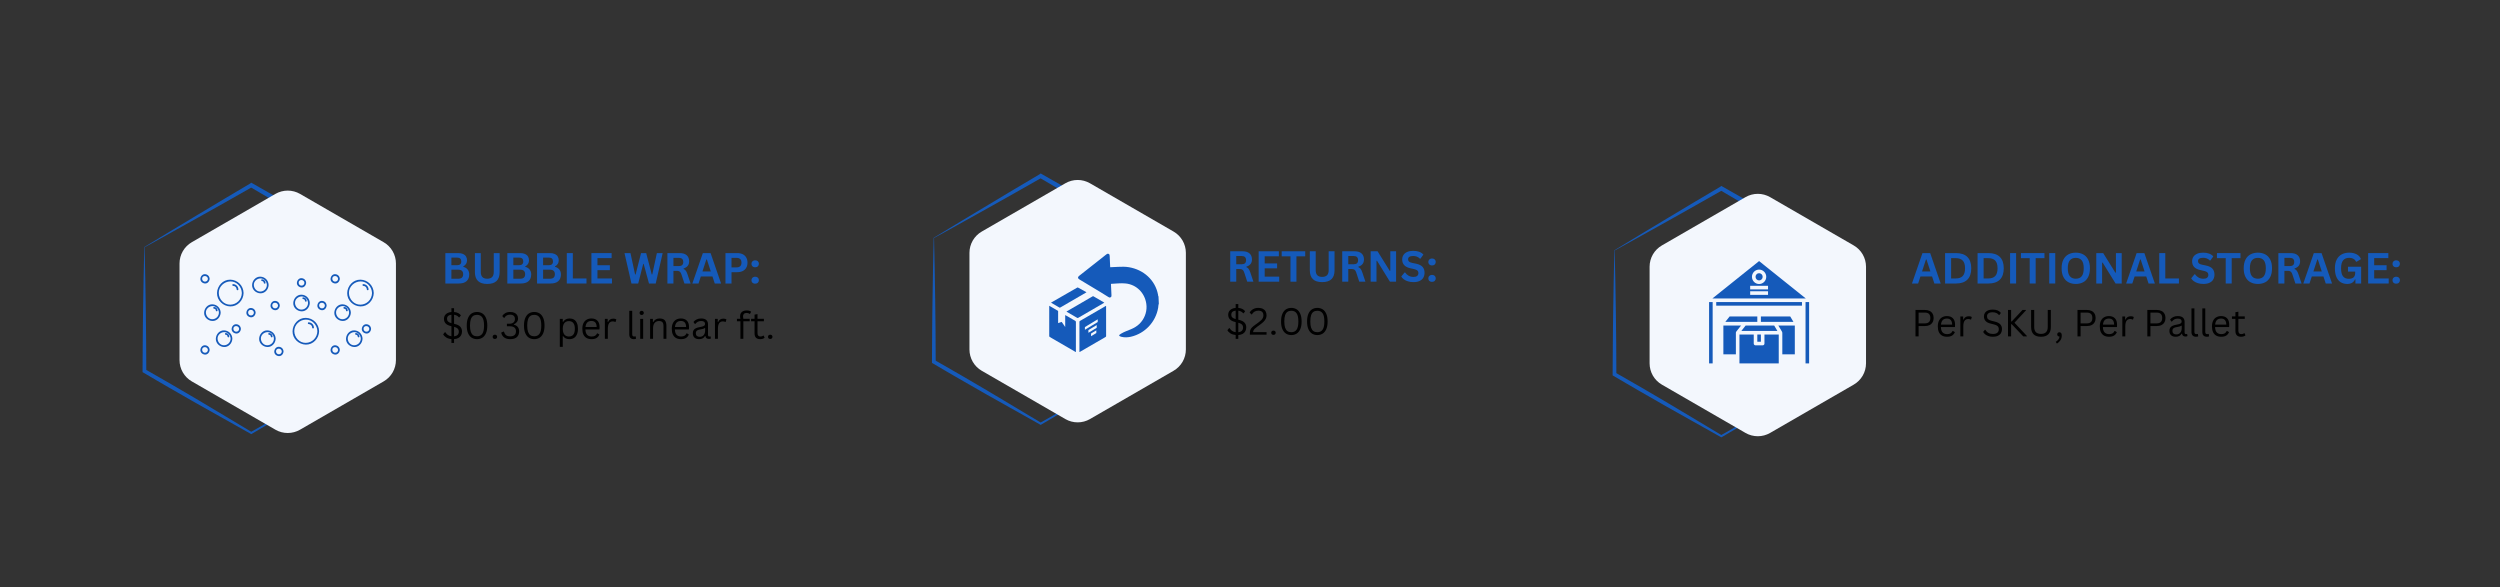 <svg xmlns="http://www.w3.org/2000/svg" xmlns:xlink="http://www.w3.org/1999/xlink" width="1797" viewBox="0 0 1347.75 316.5" height="422" preserveAspectRatio="xMidYMid meet"><rect x="0" y="0" width="1347.75" height="316.5" fill="#333333" stroke="none"/><defs><g></g><clipPath id="e71f5aa90a"><path d="M 76.758 98.48 L 194.344 98.48 L 194.344 234.043 L 76.758 234.043 Z M 76.758 98.48 " clip-rule="nonzero"></path></clipPath><clipPath id="1d6ee95d09"><path d="M 502.332 93.496 L 619.918 93.496 L 619.918 229.059 L 502.332 229.059 Z M 502.332 93.496 " clip-rule="nonzero"></path></clipPath><clipPath id="c52b8f048c"><path d="M 869.277 100.227 L 986.863 100.227 L 986.863 235.785 L 869.277 235.785 Z M 869.277 100.227 " clip-rule="nonzero"></path></clipPath><clipPath id="96b3e30d00"><path d="M 96.297 102.16 L 213.883 102.16 L 213.883 233.977 L 96.297 233.977 Z M 96.297 102.16 " clip-rule="nonzero"></path></clipPath><clipPath id="d8ccb05c58"><path d="M 522.148 97 L 639.734 97 L 639.734 228 L 522.148 228 Z M 522.148 97 " clip-rule="nonzero"></path></clipPath><clipPath id="863f247422"><path d="M 889 104 L 1006 104 L 1006 235.723 L 889 235.723 Z M 889 104 " clip-rule="nonzero"></path></clipPath><clipPath id="6543da1588"><path d="M 108 147.801 L 114 147.801 L 114 153 L 108 153 Z M 108 147.801 " clip-rule="nonzero"></path></clipPath><clipPath id="7edd27c3a3"><path d="M 108 186 L 114 186 L 114 191.988 L 108 191.988 Z M 108 186 " clip-rule="nonzero"></path></clipPath><clipPath id="2486e41dc3"><path d="M 147 186 L 153 186 L 153 191.988 L 147 191.988 Z M 147 186 " clip-rule="nonzero"></path></clipPath><clipPath id="570c5c5919"><path d="M 187 150 L 201.566 150 L 201.566 166 L 187 166 Z M 187 150 " clip-rule="nonzero"></path></clipPath><clipPath id="0a00ede38b"><path d="M 178 186 L 184 186 L 184 191.988 L 178 191.988 Z M 178 186 " clip-rule="nonzero"></path></clipPath><clipPath id="dd3c4995ba"><path d="M 178 147.801 L 184 147.801 L 184 153 L 178 153 Z M 178 147.801 " clip-rule="nonzero"></path></clipPath><clipPath id="3620066810"><path d="M 581 136.602 L 624.762 136.602 L 624.762 182 L 581 182 Z M 581 136.602 " clip-rule="nonzero"></path></clipPath><clipPath id="d8e0f782bf"><path d="M 581 164 L 597 164 L 597 189.777 L 581 189.777 Z M 581 164 " clip-rule="nonzero"></path></clipPath><clipPath id="99b2db27d3"><path d="M 565.594 164 L 581 164 L 581 189.777 L 565.594 189.777 Z M 565.594 164 " clip-rule="nonzero"></path></clipPath><clipPath id="f607cb0f15"><path d="M 921.367 162 L 924 162 L 924 196 L 921.367 196 Z M 921.367 162 " clip-rule="nonzero"></path></clipPath><clipPath id="88be83da3a"><path d="M 973 162 L 975.293 162 L 975.293 196 L 973 196 Z M 973 162 " clip-rule="nonzero"></path></clipPath><clipPath id="ab9c6cd176"><path d="M 923 140.621 L 974 140.621 L 974 161 L 923 161 Z M 923 140.621 " clip-rule="nonzero"></path></clipPath></defs><g clip-path="url(#e71f5aa90a)"><path fill="#155aba" d="M 134.898 98.918 L 120.488 107.465 L 106.16 116.039 L 91.914 124.617 L 77.773 133.191 L 77.422 149.766 L 77.148 166.453 C 77.094 172.023 76.961 177.621 76.961 183.219 L 76.852 200.043 L 76.852 200.617 L 77.367 200.918 C 82.152 203.703 86.91 206.57 91.723 209.301 L 106.16 217.574 L 135.172 233.879 L 135.473 234.043 L 135.742 233.879 C 140.5 231.012 145.285 228.227 150.07 225.414 C 154.855 222.598 159.641 219.785 164.453 217.027 L 178.891 208.754 L 193.383 200.562 L 193.711 200.371 L 193.711 199.988 C 193.875 188.848 194.008 177.73 194.062 166.59 L 194.254 133.191 L 194.254 132.48 L 193.656 132.125 L 179.301 123.715 L 164.891 115.387 L 150.48 107.055 L 136.016 98.809 L 135.473 98.48 Z M 149.23 109.242 L 177.996 126.008 L 191.809 133.953 L 191.996 166.645 C 192.078 177.648 192.215 188.656 192.352 199.66 L 178.375 207.961 L 164.02 216.375 C 159.234 219.188 154.422 221.945 149.609 224.703 C 144.879 227.406 140.176 230.137 135.445 232.758 L 107.141 215.828 L 92.785 207.414 C 88.16 204.711 83.512 202.062 78.863 199.414 L 78.781 183.438 C 78.754 177.922 78.645 172.379 78.59 166.809 L 78.32 150.121 L 77.965 133.301 L 92.621 125.188 L 107.168 117.078 L 121.605 108.969 L 135.418 101.129 Z M 149.23 109.242 " fill-opacity="1" fill-rule="nonzero"></path></g><g clip-path="url(#1d6ee95d09)"><path fill="#155aba" d="M 560.473 93.934 L 546.062 102.48 L 531.734 111.059 L 517.484 119.633 L 503.348 128.207 L 502.996 144.785 L 502.723 161.469 C 502.668 167.039 502.531 172.637 502.531 178.238 L 502.422 195.059 L 502.422 195.633 L 502.941 195.934 C 507.727 198.719 512.484 201.586 517.297 204.316 L 531.734 212.59 L 560.746 228.895 L 561.043 229.059 L 561.316 228.895 C 566.074 226.027 570.859 223.242 575.645 220.43 C 580.43 217.617 585.215 214.805 590.027 212.047 L 604.465 203.77 L 618.957 195.578 L 619.281 195.387 L 619.281 195.004 C 619.445 183.863 619.582 172.746 619.637 161.605 L 619.828 128.207 L 619.828 127.496 L 619.23 127.141 L 604.871 118.73 L 576.051 102.074 L 561.586 93.824 L 561.043 93.496 Z M 574.801 104.258 L 603.566 121.023 L 617.379 128.973 L 617.57 161.66 C 617.652 172.664 617.789 183.672 617.922 194.676 L 603.949 202.98 L 589.594 211.391 C 584.809 214.203 579.996 216.961 575.184 219.719 C 570.449 222.422 565.746 225.152 561.016 227.773 L 532.711 210.844 L 518.355 202.434 C 513.734 199.73 509.086 197.078 504.434 194.43 L 504.355 178.457 C 504.328 172.938 504.219 167.395 504.164 161.824 L 503.891 145.137 L 503.539 128.316 L 518.191 120.207 L 532.738 112.094 L 547.176 103.984 L 560.988 96.148 Z M 574.801 104.258 " fill-opacity="1" fill-rule="nonzero"></path></g><g clip-path="url(#c52b8f048c)"><path fill="#155aba" d="M 927.418 100.664 L 913.008 109.211 L 898.68 117.785 L 884.434 126.359 L 870.293 134.934 L 869.941 151.512 L 869.668 168.195 C 869.613 173.77 869.477 179.367 869.477 184.965 L 869.367 201.785 L 869.367 202.359 L 869.887 202.66 C 874.672 205.445 879.43 208.312 884.242 211.043 L 898.68 219.32 L 927.691 235.621 L 927.988 235.785 L 928.262 235.621 C 933.02 232.754 937.805 229.969 942.59 227.156 C 947.375 224.344 952.16 221.531 956.973 218.773 L 971.41 210.5 L 985.902 202.305 L 986.23 202.113 L 986.23 201.73 C 986.391 190.59 986.527 179.477 986.582 168.332 L 986.773 134.934 L 986.773 134.227 L 986.176 133.871 L 971.82 125.457 L 957.406 117.129 L 942.996 108.801 L 928.531 100.555 L 927.988 100.227 Z M 941.746 110.984 L 956.129 119.367 L 970.512 127.754 L 984.324 135.699 L 984.516 168.387 C 984.598 179.395 984.734 190.398 984.871 201.406 L 970.895 209.707 L 956.539 218.117 C 951.754 220.93 946.941 223.688 942.129 226.445 C 937.398 229.148 932.691 231.883 927.961 234.504 L 899.656 217.57 L 885.301 209.16 C 880.68 206.457 876.031 203.809 871.379 201.16 L 871.301 185.184 C 871.273 179.668 871.164 174.121 871.109 168.551 L 870.836 151.867 L 870.484 135.043 L 885.137 126.934 L 899.684 118.824 L 914.121 110.711 L 927.934 102.875 Z M 941.746 110.984 " fill-opacity="1" fill-rule="nonzero"></path></g><g clip-path="url(#96b3e30d00)"><path fill="#f3f7fd" d="M 96.781 142.031 C 96.781 140.871 96.934 139.73 97.234 138.609 C 97.535 137.488 97.973 136.426 98.555 135.422 C 99.133 134.418 99.832 133.504 100.652 132.684 C 101.469 131.863 102.383 131.16 103.383 130.578 L 148.504 104.52 C 149.508 103.941 150.57 103.5 151.691 103.203 C 152.812 102.902 153.953 102.754 155.113 102.754 C 156.273 102.754 157.414 102.902 158.535 103.203 C 159.652 103.5 160.719 103.941 161.723 104.52 L 206.836 130.578 C 207.84 131.16 208.75 131.859 209.57 132.684 C 210.391 133.504 211.094 134.414 211.672 135.422 C 212.254 136.426 212.691 137.488 212.996 138.609 C 213.297 139.73 213.449 140.871 213.449 142.031 L 213.449 194.148 C 213.445 195.309 213.297 196.449 212.996 197.57 C 212.691 198.691 212.254 199.754 211.672 200.762 C 211.09 201.766 210.391 202.676 209.57 203.5 C 208.75 204.32 207.84 205.02 206.836 205.602 L 161.723 231.664 C 160.719 232.242 159.652 232.68 158.535 232.98 C 157.414 233.281 156.273 233.43 155.113 233.43 C 153.953 233.43 152.812 233.281 151.691 232.98 C 150.57 232.68 149.508 232.242 148.504 231.664 L 103.383 205.602 C 102.383 205.02 101.469 204.32 100.652 203.496 C 99.832 202.676 99.133 201.762 98.555 200.758 C 97.973 199.754 97.535 198.691 97.234 197.57 C 96.934 196.449 96.781 195.309 96.781 194.148 Z M 96.781 142.031 " fill-opacity="1" fill-rule="nonzero"></path></g><g clip-path="url(#d8ccb05c58)"><path fill="#f3f7fd" d="M 522.633 136.297 C 522.637 135.137 522.785 133.996 523.086 132.879 C 523.387 131.758 523.828 130.695 524.406 129.691 C 524.988 128.684 525.688 127.773 526.504 126.949 C 527.324 126.129 528.234 125.43 529.238 124.848 L 574.359 98.789 C 575.363 98.211 576.426 97.77 577.547 97.469 C 578.668 97.172 579.809 97.02 580.969 97.02 C 582.129 97.02 583.266 97.172 584.387 97.469 C 585.508 97.77 586.57 98.211 587.578 98.789 L 632.691 124.848 C 633.695 125.43 634.605 126.129 635.426 126.949 C 636.246 127.77 636.945 128.684 637.527 129.688 C 638.105 130.691 638.547 131.754 638.848 132.875 C 639.148 133.996 639.301 135.137 639.305 136.297 L 639.305 188.418 C 639.301 189.578 639.148 190.719 638.848 191.84 C 638.547 192.961 638.105 194.023 637.527 195.027 C 636.945 196.031 636.246 196.945 635.426 197.766 C 634.605 198.586 633.695 199.289 632.691 199.871 L 587.578 225.93 C 586.57 226.508 585.508 226.949 584.387 227.246 C 583.266 227.547 582.125 227.695 580.969 227.695 C 579.809 227.695 578.668 227.547 577.547 227.246 C 576.426 226.949 575.363 226.508 574.359 225.93 L 529.238 199.871 C 528.234 199.289 527.324 198.586 526.504 197.766 C 525.688 196.945 524.988 196.031 524.406 195.027 C 523.828 194.02 523.387 192.957 523.086 191.84 C 522.785 190.719 522.637 189.578 522.633 188.418 Z M 522.633 136.297 " fill-opacity="1" fill-rule="nonzero"></path></g><g clip-path="url(#863f247422)"><path fill="#f3f7fd" d="M 889.297 143.773 C 889.301 142.613 889.449 141.473 889.75 140.355 C 890.051 139.234 890.492 138.172 891.07 137.168 C 891.652 136.16 892.352 135.25 893.168 134.426 C 893.988 133.605 894.898 132.906 895.902 132.324 L 941.02 106.266 C 942.027 105.688 943.09 105.246 944.211 104.945 C 945.332 104.648 946.473 104.496 947.633 104.496 C 948.789 104.496 949.93 104.648 951.051 104.945 C 952.172 105.246 953.234 105.688 954.242 106.266 L 999.355 132.324 C 1000.359 132.906 1001.27 133.605 1002.09 134.426 C 1002.91 135.246 1003.609 136.16 1004.191 137.164 C 1004.77 138.168 1005.211 139.23 1005.512 140.352 C 1005.812 141.473 1005.965 142.613 1005.969 143.773 L 1005.969 195.895 C 1005.965 197.055 1005.812 198.195 1005.512 199.316 C 1005.211 200.438 1004.77 201.5 1004.191 202.504 C 1003.609 203.508 1002.91 204.422 1002.09 205.242 C 1001.27 206.062 1000.359 206.766 999.355 207.348 L 954.242 233.406 C 953.234 233.984 952.172 234.426 951.051 234.723 C 949.93 235.023 948.789 235.172 947.633 235.172 C 946.473 235.172 945.332 235.023 944.211 234.723 C 943.09 234.426 942.027 233.984 941.02 233.406 L 895.902 207.348 C 894.898 206.766 893.988 206.062 893.168 205.242 C 892.352 204.422 891.652 203.508 891.07 202.504 C 890.492 201.496 890.051 200.434 889.75 199.316 C 889.449 198.195 889.301 197.055 889.297 195.895 Z M 889.297 143.773 " fill-opacity="1" fill-rule="nonzero"></path></g><g clip-path="url(#6543da1588)"><path fill="#155aba" d="M 112.074 150.32 C 111.965 152.336 109.074 152.336 108.965 150.32 C 108.859 148.301 111.965 148.312 112.074 150.32 C 112.105 150.93 113.047 150.93 113.016 150.32 C 112.938 148.898 111.93 147.883 110.52 147.805 C 109.113 147.73 108.094 149.012 108.023 150.32 C 107.949 151.738 109.223 152.762 110.52 152.832 C 111.93 152.91 112.945 151.625 113.016 150.32 C 113.047 149.707 112.105 149.711 112.074 150.32 " fill-opacity="1" fill-rule="nonzero"></path></g><path fill="#155aba" d="M 130.371 157.98 C 130.305 161.445 127.594 164.18 124.152 164.246 C 120.715 164.312 118 161.344 117.938 157.98 C 117.871 154.516 120.812 151.777 124.152 151.715 C 127.594 151.648 130.309 154.617 130.371 157.98 C 130.383 158.59 131.324 158.594 131.312 157.98 C 131.234 153.996 128.109 150.84 124.152 150.766 C 120.199 150.688 117.066 154.109 116.992 157.98 C 116.918 161.965 120.312 165.121 124.152 165.195 C 128.109 165.273 131.238 161.852 131.312 157.98 C 131.324 157.367 130.383 157.367 130.371 157.98 " fill-opacity="1" fill-rule="nonzero"></path><path fill="#155aba" d="M 125.688 154.117 C 126.734 154.145 127.543 154.957 127.57 156.016 C 127.586 156.625 128.527 156.625 128.512 156.016 C 128.469 154.434 127.254 153.207 125.688 153.168 C 125.078 153.148 125.078 154.098 125.688 154.117 " fill-opacity="1" fill-rule="nonzero"></path><path fill="#155aba" d="M 118.02 168.547 C 117.957 170.527 116.469 172.027 114.508 172.09 C 112.543 172.152 111.051 170.43 110.992 168.547 C 110.926 166.57 112.637 165.066 114.508 165.004 C 116.469 164.941 117.961 166.664 118.02 168.547 C 118.043 169.156 118.984 169.16 118.965 168.547 C 118.883 166.043 116.992 164.137 114.508 164.055 C 112.023 163.977 110.125 166.164 110.047 168.547 C 109.969 171.051 112.141 172.965 114.508 173.039 C 116.988 173.121 118.887 170.93 118.965 168.547 C 118.984 167.934 118.043 167.938 118.02 168.547 " fill-opacity="1" fill-rule="nonzero"></path><path fill="#155aba" d="M 115.418 166.438 C 115.941 166.449 116.34 166.852 116.352 167.375 C 116.367 167.988 117.312 167.988 117.293 167.375 C 117.266 166.328 116.461 165.516 115.418 165.484 C 114.812 165.469 114.812 166.418 115.418 166.438 " fill-opacity="1" fill-rule="nonzero"></path><path fill="#155aba" d="M 124.324 182.59 C 124.262 184.57 122.773 186.07 120.809 186.133 C 118.848 186.199 117.355 184.477 117.293 182.59 C 117.23 180.613 118.941 179.109 120.809 179.047 C 122.773 178.984 124.266 180.711 124.324 182.59 C 124.344 183.203 125.285 183.203 125.266 182.59 C 125.188 180.09 123.293 178.18 120.809 178.098 C 118.328 178.02 116.43 180.211 116.352 182.59 C 116.273 185.094 118.445 187.008 120.809 187.082 C 123.293 187.164 125.191 184.973 125.266 182.59 C 125.285 181.98 124.344 181.98 124.324 182.59 " fill-opacity="1" fill-rule="nonzero"></path><path fill="#155aba" d="M 121.723 180.48 C 122.242 180.496 122.641 180.895 122.656 181.422 C 122.672 182.031 123.613 182.035 123.598 181.422 C 123.57 180.371 122.762 179.559 121.723 179.531 C 121.117 179.512 121.117 180.465 121.723 180.48 " fill-opacity="1" fill-rule="nonzero"></path><path fill="#155aba" d="M 128.922 177.301 C 128.812 179.32 125.922 179.32 125.816 177.301 C 125.707 175.285 128.812 175.293 128.922 177.301 C 128.953 177.91 129.895 177.914 129.863 177.301 C 129.785 175.879 128.777 174.863 127.367 174.789 C 125.961 174.711 124.941 175.996 124.871 177.301 C 124.797 178.719 126.07 179.746 127.367 179.816 C 128.773 179.895 129.793 178.609 129.863 177.301 C 129.895 176.691 128.953 176.691 128.922 177.301 " fill-opacity="1" fill-rule="nonzero"></path><g clip-path="url(#7edd27c3a3)"><path fill="#155aba" d="M 112.074 188.648 C 111.965 190.668 109.074 190.668 108.965 188.648 C 108.859 186.629 111.965 186.641 112.074 188.648 C 112.105 189.258 113.047 189.262 113.016 188.648 C 112.938 187.227 111.93 186.211 110.52 186.133 C 109.113 186.059 108.094 187.344 108.023 188.648 C 107.949 190.07 109.223 191.094 110.52 191.164 C 111.93 191.238 112.945 189.957 113.016 188.648 C 113.047 188.035 112.105 188.039 112.074 188.648 " fill-opacity="1" fill-rule="nonzero"></path></g><path fill="#155aba" d="M 171.09 178.574 C 171.023 182.039 168.312 184.773 164.871 184.84 C 161.434 184.906 158.719 181.941 158.656 178.574 C 158.59 175.109 161.535 172.375 164.871 172.309 C 168.312 172.242 171.027 175.211 171.09 178.574 C 171.102 179.184 172.043 179.188 172.031 178.574 C 171.957 174.59 168.828 171.438 164.871 171.359 C 160.918 171.281 157.785 174.703 157.715 178.574 C 157.637 182.562 161.031 185.715 164.871 185.789 C 168.828 185.867 171.957 182.445 172.031 178.574 C 172.043 177.961 171.102 177.965 171.09 178.574 " fill-opacity="1" fill-rule="nonzero"></path><path fill="#155aba" d="M 166.406 174.711 C 167.457 174.738 168.262 175.551 168.289 176.609 C 168.305 177.219 169.246 177.223 169.23 176.609 C 169.188 175.027 167.973 173.805 166.406 173.762 C 165.797 173.742 165.801 174.691 166.406 174.711 " fill-opacity="1" fill-rule="nonzero"></path><path fill="#155aba" d="M 143.875 153.641 C 143.812 155.621 142.324 157.121 140.359 157.184 C 138.395 157.246 136.906 155.523 136.844 153.641 C 136.781 151.66 138.492 150.16 140.359 150.098 C 142.32 150.035 143.812 151.758 143.875 153.641 C 143.895 154.25 144.836 154.254 144.816 153.641 C 144.738 151.137 142.844 149.23 140.359 149.148 C 137.879 149.066 135.977 151.258 135.902 153.641 C 135.82 156.145 137.996 158.055 140.359 158.133 C 142.844 158.215 144.742 156.023 144.816 153.641 C 144.836 153.027 143.895 153.031 143.875 153.641 " fill-opacity="1" fill-rule="nonzero"></path><path fill="#155aba" d="M 141.273 151.531 C 141.793 151.543 142.191 151.945 142.203 152.469 C 142.223 153.082 143.164 153.082 143.148 152.469 C 143.121 151.422 142.312 150.609 141.273 150.578 C 140.664 150.562 140.668 151.512 141.273 151.531 " fill-opacity="1" fill-rule="nonzero"></path><path fill="#155aba" d="M 166.07 163.359 C 166.008 165.336 164.52 166.836 162.555 166.902 C 160.594 166.965 159.102 165.242 159.043 163.359 C 158.977 161.379 160.688 159.875 162.555 159.816 C 164.52 159.75 166.012 161.477 166.07 163.359 C 166.09 163.969 167.031 163.973 167.012 163.359 C 166.934 160.855 165.039 158.949 162.555 158.867 C 160.07 158.785 158.176 160.977 158.098 163.359 C 158.02 165.859 160.191 167.773 162.555 167.852 C 165.039 167.93 166.938 165.742 167.012 163.359 C 167.031 162.746 166.09 162.746 166.07 163.359 " fill-opacity="1" fill-rule="nonzero"></path><path fill="#155aba" d="M 163.469 161.246 C 163.988 161.262 164.387 161.66 164.402 162.188 C 164.418 162.797 165.359 162.801 165.344 162.188 C 165.316 161.141 164.508 160.324 163.469 160.297 C 162.863 160.281 162.863 161.23 163.469 161.246 " fill-opacity="1" fill-rule="nonzero"></path><path fill="#155aba" d="M 147.672 182.59 C 147.609 184.57 146.121 186.07 144.156 186.133 C 142.195 186.199 140.703 184.477 140.645 182.59 C 140.578 180.613 142.289 179.109 144.156 179.047 C 146.121 178.984 147.613 180.711 147.672 182.59 C 147.691 183.203 148.637 183.203 148.613 182.59 C 148.535 180.09 146.641 178.18 144.156 178.098 C 141.672 178.02 139.777 180.211 139.699 182.59 C 139.621 185.094 141.793 187.008 144.156 187.082 C 146.641 187.164 148.539 184.973 148.613 182.59 C 148.637 181.98 147.691 181.98 147.672 182.59 " fill-opacity="1" fill-rule="nonzero"></path><path fill="#155aba" d="M 145.07 180.48 C 145.594 180.496 145.988 180.895 146.004 181.422 C 146.02 182.031 146.961 182.035 146.945 181.422 C 146.918 180.371 146.109 179.559 145.07 179.531 C 144.465 179.512 144.465 180.465 145.07 180.48 " fill-opacity="1" fill-rule="nonzero"></path><path fill="#155aba" d="M 136.867 168.547 C 136.762 170.566 133.871 170.566 133.762 168.547 C 133.656 166.527 136.762 166.539 136.867 168.547 C 136.902 169.156 137.844 169.16 137.812 168.547 C 137.734 167.125 136.727 166.109 135.316 166.035 C 133.906 165.957 132.891 167.242 132.82 168.547 C 132.746 169.969 134.02 170.992 135.316 171.062 C 136.723 171.137 137.738 169.855 137.812 168.547 C 137.844 167.934 136.902 167.938 136.867 168.547 " fill-opacity="1" fill-rule="nonzero"></path><g clip-path="url(#2486e41dc3)"><path fill="#155aba" d="M 151.91 189.473 C 151.801 191.492 148.91 191.492 148.805 189.473 C 148.695 187.453 151.801 187.465 151.91 189.473 C 151.941 190.082 152.883 190.086 152.852 189.473 C 152.777 188.051 151.766 187.035 150.355 186.957 C 148.949 186.883 147.93 188.164 147.859 189.473 C 147.785 190.891 149.059 191.914 150.355 191.984 C 151.766 192.062 152.781 190.781 152.852 189.473 C 152.883 188.859 151.941 188.863 151.91 189.473 " fill-opacity="1" fill-rule="nonzero"></path></g><path fill="#155aba" d="M 175.141 164.719 C 175.031 166.738 172.141 166.738 172.031 164.719 C 171.926 162.703 175.031 162.711 175.141 164.719 C 175.172 165.328 176.113 165.332 176.082 164.719 C 176.004 163.297 174.996 162.281 173.586 162.207 C 172.176 162.129 171.16 163.414 171.09 164.719 C 171.016 166.141 172.289 167.164 173.586 167.234 C 174.992 167.312 176.012 166.027 176.082 164.719 C 176.113 164.109 175.172 164.109 175.141 164.719 " fill-opacity="1" fill-rule="nonzero"></path><path fill="#155aba" d="M 149.887 164.719 C 149.777 166.738 146.887 166.738 146.781 164.719 C 146.672 162.703 149.777 162.711 149.887 164.719 C 149.918 165.328 150.859 165.332 150.828 164.719 C 150.75 163.297 149.742 162.281 148.332 162.207 C 146.926 162.129 145.906 163.414 145.836 164.719 C 145.762 166.141 147.035 167.164 148.332 167.234 C 149.742 167.312 150.758 166.027 150.828 164.719 C 150.859 164.109 149.918 164.109 149.887 164.719 " fill-opacity="1" fill-rule="nonzero"></path><path fill="#155aba" d="M 164.109 152.469 C 164 154.488 161.109 154.488 161.004 152.469 C 160.895 150.449 164.004 150.461 164.109 152.469 C 164.141 153.078 165.082 153.082 165.051 152.469 C 164.973 151.047 163.965 150.031 162.555 149.953 C 161.148 149.879 160.129 151.16 160.059 152.469 C 159.984 153.887 161.258 154.914 162.555 154.984 C 163.965 155.059 164.98 153.777 165.051 152.469 C 165.082 151.855 164.141 151.859 164.109 152.469 " fill-opacity="1" fill-rule="nonzero"></path><g clip-path="url(#570c5c5919)"><path fill="#155aba" d="M 200.551 157.98 C 200.484 161.445 197.77 164.18 194.332 164.246 C 190.891 164.312 188.18 161.344 188.113 157.98 C 188.051 154.516 190.992 151.777 194.332 151.715 C 197.77 151.648 200.484 154.617 200.551 157.98 C 200.562 158.59 201.504 158.594 201.492 157.98 C 201.418 153.996 198.285 150.84 194.332 150.766 C 190.379 150.688 187.246 154.109 187.172 157.98 C 187.098 161.965 190.492 165.121 194.332 165.195 C 198.285 165.273 201.418 161.852 201.492 157.98 C 201.504 157.367 200.562 157.367 200.551 157.98 " fill-opacity="1" fill-rule="nonzero"></path></g><path fill="#155aba" d="M 195.863 154.117 C 196.914 154.145 197.719 154.957 197.75 156.016 C 197.766 156.625 198.707 156.625 198.691 156.016 C 198.648 154.434 197.434 153.207 195.863 153.168 C 195.258 153.148 195.258 154.098 195.863 154.117 " fill-opacity="1" fill-rule="nonzero"></path><path fill="#155aba" d="M 188.199 168.547 C 188.137 170.527 186.648 172.027 184.684 172.09 C 182.723 172.152 181.23 170.43 181.172 168.547 C 181.105 166.57 182.816 165.066 184.684 165.004 C 186.648 164.941 188.141 166.664 188.199 168.547 C 188.219 169.156 189.164 169.16 189.141 168.547 C 189.062 166.043 187.168 164.137 184.684 164.055 C 182.199 163.977 180.305 166.164 180.227 168.547 C 180.148 171.051 182.32 172.965 184.684 173.039 C 187.168 173.121 189.066 170.93 189.141 168.547 C 189.164 167.934 188.219 167.938 188.199 168.547 " fill-opacity="1" fill-rule="nonzero"></path><path fill="#155aba" d="M 185.598 166.438 C 186.117 166.449 186.516 166.852 186.531 167.375 C 186.547 167.988 187.488 167.988 187.473 167.375 C 187.445 166.328 186.637 165.516 185.598 165.484 C 184.992 165.469 184.992 166.418 185.598 166.438 " fill-opacity="1" fill-rule="nonzero"></path><path fill="#155aba" d="M 194.504 182.59 C 194.441 184.57 192.953 186.07 190.988 186.133 C 189.023 186.199 187.535 184.477 187.473 182.59 C 187.41 180.613 189.121 179.109 190.988 179.047 C 192.953 178.984 194.445 180.711 194.504 182.59 C 194.523 183.203 195.465 183.203 195.445 182.59 C 195.363 180.09 193.473 178.18 190.988 178.098 C 188.504 178.02 186.609 180.211 186.531 182.59 C 186.449 185.094 188.625 187.008 190.988 187.082 C 193.473 187.164 195.371 184.973 195.445 182.59 C 195.465 181.98 194.523 181.98 194.504 182.59 " fill-opacity="1" fill-rule="nonzero"></path><path fill="#155aba" d="M 191.902 180.48 C 192.422 180.496 192.82 180.895 192.836 181.422 C 192.852 182.031 193.793 182.035 193.777 181.422 C 193.75 180.371 192.941 179.559 191.902 179.531 C 191.293 179.512 191.297 180.465 191.902 180.48 " fill-opacity="1" fill-rule="nonzero"></path><path fill="#155aba" d="M 199.098 177.301 C 198.992 179.32 196.102 179.32 195.992 177.301 C 195.887 175.285 198.992 175.293 199.098 177.301 C 199.133 177.91 200.074 177.914 200.043 177.301 C 199.965 175.879 198.957 174.863 197.547 174.789 C 196.137 174.711 195.121 175.996 195.051 177.301 C 194.977 178.719 196.25 179.746 197.547 179.816 C 198.953 179.895 199.973 178.609 200.043 177.301 C 200.074 176.691 199.133 176.691 199.098 177.301 " fill-opacity="1" fill-rule="nonzero"></path><g clip-path="url(#0a00ede38b)"><path fill="#155aba" d="M 182.25 188.648 C 182.145 190.668 179.254 190.668 179.145 188.648 C 179.039 186.629 182.145 186.641 182.25 188.648 C 182.285 189.258 183.227 189.262 183.195 188.648 C 183.117 187.227 182.109 186.211 180.699 186.133 C 179.289 186.059 178.273 187.344 178.203 188.648 C 178.129 190.07 179.402 191.094 180.699 191.164 C 182.105 191.238 183.125 189.957 183.195 188.648 C 183.227 188.035 182.285 188.039 182.25 188.648 " fill-opacity="1" fill-rule="nonzero"></path></g><g clip-path="url(#dd3c4995ba)"><path fill="#155aba" d="M 182.25 150.32 C 182.145 152.336 179.254 152.336 179.145 150.32 C 179.039 148.301 182.145 148.312 182.25 150.32 C 182.285 150.93 183.227 150.93 183.195 150.32 C 183.117 148.898 182.109 147.883 180.699 147.805 C 179.289 147.73 178.273 149.012 178.203 150.32 C 178.129 151.738 179.402 152.762 180.699 152.832 C 182.105 152.91 183.125 151.625 183.195 150.32 C 183.227 149.707 182.285 149.711 182.25 150.32 " fill-opacity="1" fill-rule="nonzero"></path></g><g clip-path="url(#3620066810)"><path fill="#155aba" d="M 624.723 163.773 C 624.418 164.457 624.488 165.203 624.367 165.918 C 623.051 173.609 617.223 179.801 609.633 181.543 C 609.621 181.547 609.609 181.551 609.598 181.551 C 608.102 181.891 606.262 182.004 604.633 181.594 C 604.25 181.465 603.828 181.387 603.5 181.129 C 602.902 180.648 604.223 179.965 604.539 179.781 C 606.172 178.824 607.934 178.227 609.676 177.504 C 611.383 176.789 612.973 175.863 614.301 174.559 C 616.801 172.105 618.219 168.641 618.094 165.129 C 618.082 164.684 618.043 164.238 617.98 163.801 C 617.125 157.82 612.641 153.434 606.875 152.82 C 604.254 152.543 601.637 152.906 599.02 153.023 C 599.004 153.023 598.992 153.047 598.918 153.105 C 598.961 154.039 599.004 155.02 599.051 155.996 C 599.094 156.957 599.137 157.914 599.184 158.875 C 599.207 159.395 599.305 159.934 598.746 160.262 C 598.168 160.602 597.719 160.258 597.27 159.961 C 593.633 157.602 583.375 151.594 581.879 150.621 C 580.938 150.008 580.91 149.387 581.785 148.695 C 586.645 144.863 591.512 141.027 596.375 137.191 C 596.762 136.883 597.148 136.625 597.672 136.867 C 598.176 137.102 598.211 137.551 598.23 138.027 C 598.305 139.785 598.387 141.543 598.469 143.301 C 598.48 143.535 598.492 143.77 598.504 144.059 C 600.016 143.988 601.457 143.93 602.902 143.855 C 604.793 143.754 606.668 143.738 608.547 144.043 C 616.438 145.34 622.816 150.965 624.293 158.867 C 624.352 159.188 624.309 159.547 624.543 159.82 L 624.723 163.773 " fill-opacity="1" fill-rule="nonzero"></path></g><g clip-path="url(#d8e0f782bf)"><path fill="#155aba" d="M 591.746 173.625 C 591.352 173.852 585.312 177.531 584.914 177.762 C 584.906 177.77 584.895 177.777 584.871 177.777 C 584.871 177.301 584.875 176.824 584.871 176.352 C 584.871 176.324 584.887 176.316 584.906 176.309 C 585.301 176.074 591.348 172.391 591.746 172.16 C 591.754 172.156 591.766 172.148 591.777 172.148 C 591.777 172.156 591.781 172.164 591.781 172.172 C 591.781 172.641 591.781 173.105 591.781 173.574 C 591.781 173.602 591.766 173.609 591.746 173.625 Z M 591.199 176.723 C 590.801 176.949 587.203 179.156 586.809 179.387 C 586.797 179.391 586.781 179.406 586.766 179.406 C 586.766 178.926 586.766 178.449 586.766 177.973 C 586.766 177.949 586.777 177.941 586.797 177.93 C 587.195 177.703 590.797 175.492 591.195 175.258 C 591.207 175.258 591.211 175.242 591.227 175.246 C 591.227 175.258 591.23 175.262 591.23 175.27 C 591.23 175.738 591.23 176.207 591.23 176.672 C 591.23 176.703 591.215 176.711 591.199 176.723 Z M 590.992 179.559 C 590.598 179.785 588.625 181.004 588.227 181.234 C 588.219 181.238 588.207 181.25 588.184 181.25 C 588.184 180.77 588.184 180.297 588.184 179.82 C 588.184 179.797 588.199 179.789 588.219 179.777 C 588.613 179.547 590.594 178.328 590.992 178.098 C 590.992 178.094 590.996 178.094 591 178.09 C 591.012 178.086 591.027 178.09 591.027 178.105 C 591.027 178.574 591.027 179.039 591.027 179.508 C 591.027 179.535 591.012 179.547 590.992 179.559 Z M 596.293 165.18 C 596.293 165.098 596.277 165.012 596.277 164.93 C 596.098 164.902 596 165.012 595.891 165.074 C 591.352 167.707 586.812 170.344 582.27 172.977 C 582.074 173.09 581.918 173.184 581.918 173.473 C 581.93 178.895 581.926 184.312 581.926 189.762 C 582.145 189.77 582.27 189.645 582.402 189.562 C 586.906 186.953 591.406 184.34 595.906 181.73 C 596.129 181.602 596.305 181.5 596.305 181.168 C 596.289 175.84 596.293 170.512 596.293 165.18 " fill-opacity="1" fill-rule="nonzero"></path></g><g clip-path="url(#99b2db27d3)"><path fill="#155aba" d="M 574.25 169.914 C 574.25 171.742 574.25 174.367 574.25 176.281 C 573.578 175.277 572.969 174.457 572.352 173.531 C 571.719 173.75 571.105 173.961 570.434 174.191 C 570.434 173.484 570.434 172.828 570.434 172.168 C 570.434 171.07 570.438 169.055 570.434 167.957 C 570.434 167.801 570.473 167.637 570.281 167.527 C 568.754 166.645 567.234 165.758 565.645 164.832 C 565.645 165.008 565.645 165.117 565.645 165.23 C 565.645 171.434 565.645 176.711 565.637 181.082 C 565.637 181.363 565.691 181.535 565.961 181.691 C 570.531 184.328 575.094 186.98 579.656 189.633 C 579.754 189.688 579.84 189.789 580.012 189.758 C 580.012 189.633 580.012 189.5 580.012 189.371 C 580.012 184.117 580.008 178.863 580.02 173.609 C 580.02 173.281 579.918 173.113 579.637 172.949 C 577.984 172.012 576.348 171.047 574.703 170.098 C 574.582 170.027 574.469 169.914 574.25 169.914 " fill-opacity="1" fill-rule="nonzero"></path></g><path fill="#155aba" d="M 595.34 163.152 C 593.855 162.289 592.426 161.453 590.992 160.617 C 590.504 160.332 590.008 160.055 589.52 159.762 C 589.363 159.668 589.246 159.637 589.07 159.738 C 584.367 162.477 579.66 165.207 574.957 167.941 C 575 168.086 575.129 168.113 575.227 168.172 C 577.035 169.223 578.848 170.273 580.652 171.332 C 580.863 171.453 581.023 171.492 581.258 171.352 C 585.883 168.66 590.516 165.973 595.145 163.285 C 595.199 163.258 595.242 163.219 595.34 163.152 " fill-opacity="1" fill-rule="nonzero"></path><path fill="#155aba" d="M 566.613 163.172 C 568.141 164.062 569.652 164.934 571.152 165.82 C 571.379 165.953 571.512 165.824 571.672 165.734 C 575.008 163.797 578.344 161.863 581.68 159.926 C 583.012 159.152 584.34 158.383 585.73 157.574 C 585.293 157.32 584.902 157.09 584.512 156.863 C 583.426 156.234 582.34 155.715 581.258 155.078 C 581.078 154.973 580.941 154.926 580.734 155.047 C 576.098 157.75 571.457 160.332 566.816 163.027 C 566.75 163.066 566.695 163.113 566.613 163.172 " fill-opacity="1" fill-rule="nonzero"></path><path fill="#155aba" d="M 935.812 179.367 C 935.816 179.141 935.891 178.941 936.031 178.77 L 936.023 178.758 L 938.621 175.477 L 929.07 175.477 L 929.07 191.035 L 935.812 191.035 Z M 935.812 179.367 " fill-opacity="1" fill-rule="nonzero"></path><path fill="#155aba" d="M 947.367 173.535 L 947.367 170.617 L 932.422 170.617 L 930.109 173.535 Z M 947.367 173.535 " fill-opacity="1" fill-rule="nonzero"></path><path fill="#155aba" d="M 949.293 170.617 L 949.293 173.535 L 966.852 173.535 L 965.117 170.617 Z M 949.293 170.617 " fill-opacity="1" fill-rule="nonzero"></path><path fill="#155aba" d="M 925.219 162.84 L 971.441 162.84 L 971.441 164.781 L 925.219 164.781 Z M 925.219 162.84 " fill-opacity="1" fill-rule="nonzero"></path><path fill="#155aba" d="M 960.711 178.867 L 960.695 178.875 C 960.793 179.023 960.844 179.188 960.848 179.367 L 960.848 191.035 L 967.586 191.035 L 967.586 175.477 L 958.695 175.477 Z M 960.711 178.867 " fill-opacity="1" fill-rule="nonzero"></path><path fill="#155aba" d="M 956.449 175.477 L 941.086 175.477 L 938.777 178.395 L 958.184 178.395 Z M 956.449 175.477 " fill-opacity="1" fill-rule="nonzero"></path><g clip-path="url(#f607cb0f15)"><path fill="#155aba" d="M 921.367 162.84 L 923.293 162.84 L 923.293 195.895 L 921.367 195.895 Z M 921.367 162.84 " fill-opacity="1" fill-rule="nonzero"></path></g><g clip-path="url(#88be83da3a)"><path fill="#155aba" d="M 973.367 162.84 L 975.293 162.84 L 975.293 195.895 L 973.367 195.895 Z M 973.367 162.84 " fill-opacity="1" fill-rule="nonzero"></path></g><g clip-path="url(#ab9c6cd176)"><path fill="#155aba" d="M 923.168 160.895 L 973.492 160.895 L 948.328 140.746 Z M 953.145 158.949 L 943.516 158.949 L 943.516 157.004 L 953.145 157.004 Z M 953.145 156.031 L 943.516 156.031 L 943.516 154.09 L 953.145 154.09 Z M 952.18 149.227 C 952.18 149.742 952.082 150.238 951.887 150.715 C 951.691 151.191 951.414 151.613 951.051 151.977 C 950.691 152.34 950.273 152.621 949.805 152.82 C 949.332 153.016 948.84 153.117 948.328 153.117 C 947.816 153.117 947.328 153.016 946.855 152.82 C 946.383 152.621 945.965 152.34 945.605 151.977 C 945.246 151.613 944.965 151.191 944.77 150.715 C 944.574 150.238 944.477 149.742 944.477 149.227 C 944.477 148.711 944.574 148.215 944.77 147.738 C 944.965 147.262 945.246 146.84 945.605 146.477 C 945.965 146.113 946.383 145.832 946.855 145.633 C 947.328 145.438 947.816 145.336 948.328 145.336 C 948.84 145.336 949.332 145.438 949.805 145.633 C 950.273 145.832 950.691 146.113 951.051 146.477 C 951.414 146.84 951.691 147.262 951.887 147.738 C 952.082 148.215 952.18 148.711 952.18 149.227 Z M 952.18 149.227 " fill-opacity="1" fill-rule="nonzero"></path></g><path fill="#155aba" d="M 950.254 149.227 C 950.254 149.484 950.207 149.734 950.109 149.973 C 950.012 150.211 949.871 150.418 949.691 150.602 C 949.512 150.785 949.301 150.926 949.066 151.023 C 948.828 151.121 948.586 151.172 948.328 151.172 C 948.074 151.172 947.828 151.121 947.594 151.023 C 947.355 150.926 947.148 150.785 946.969 150.602 C 946.785 150.418 946.648 150.211 946.551 149.973 C 946.453 149.734 946.402 149.484 946.402 149.227 C 946.402 148.969 946.453 148.723 946.551 148.484 C 946.648 148.246 946.785 148.035 946.969 147.852 C 947.148 147.668 947.355 147.527 947.594 147.43 C 947.828 147.332 948.074 147.281 948.328 147.281 C 948.586 147.281 948.828 147.332 949.066 147.43 C 949.301 147.527 949.512 147.668 949.691 147.852 C 949.871 148.035 950.012 148.246 950.109 148.484 C 950.207 148.723 950.254 148.969 950.254 149.227 Z M 950.254 149.227 " fill-opacity="1" fill-rule="nonzero"></path><path fill="#155aba" d="M 947.367 180.34 L 949.293 180.34 L 949.293 184.227 L 947.367 184.227 Z M 947.367 180.34 " fill-opacity="1" fill-rule="nonzero"></path><path fill="#155aba" d="M 951.219 185.199 C 951.219 185.469 951.125 185.699 950.938 185.887 C 950.746 186.078 950.52 186.172 950.254 186.172 L 946.402 186.172 C 946.137 186.172 945.91 186.078 945.723 185.887 C 945.535 185.699 945.441 185.469 945.441 185.199 L 945.441 180.34 L 937.738 180.34 L 937.738 195.895 L 958.922 195.895 L 958.922 180.34 L 951.219 180.34 Z M 951.219 185.199 " fill-opacity="1" fill-rule="nonzero"></path><g fill="#155aba" fill-opacity="1"><g transform="translate(237.963, 152.837)"><g><path d="M 2.125 0 L 2.125 -16.391 L 9.125 -16.391 C 10.133 -16.391 10.988 -16.227 11.688 -15.906 C 12.383 -15.594 12.91 -15.145 13.266 -14.562 C 13.629 -13.977 13.812 -13.285 13.812 -12.484 C 13.812 -11.754 13.633 -11.113 13.281 -10.562 C 12.938 -10.008 12.438 -9.566 11.781 -9.234 L 11.781 -9 C 12.812 -8.727 13.602 -8.234 14.156 -7.516 C 14.719 -6.805 15 -5.938 15 -4.906 C 15 -3.344 14.523 -2.133 13.578 -1.281 C 12.641 -0.426 11.238 0 9.375 0 Z M 8.453 -9.859 C 9.961 -9.859 10.719 -10.539 10.719 -11.906 C 10.719 -12.594 10.531 -13.109 10.156 -13.453 C 9.781 -13.797 9.211 -13.969 8.453 -13.969 L 5.375 -13.969 L 5.375 -9.859 Z M 9.047 -2.562 C 10.836 -2.562 11.734 -3.375 11.734 -5 C 11.734 -6.633 10.836 -7.453 9.047 -7.453 L 5.375 -7.453 L 5.375 -2.562 Z M 9.047 -2.562 "></path></g></g></g><g fill="#155aba" fill-opacity="1"><g transform="translate(253.994, 152.837)"><g><path d="M 8.688 0.234 C 6.438 0.234 4.766 -0.301 3.672 -1.375 C 2.578 -2.445 2.031 -4.035 2.031 -6.141 L 2.031 -16.391 L 5.203 -16.391 L 5.203 -6.172 C 5.203 -4.973 5.488 -4.07 6.062 -3.469 C 6.645 -2.875 7.52 -2.578 8.688 -2.578 C 11.02 -2.578 12.188 -3.773 12.188 -6.172 L 12.188 -16.391 L 15.359 -16.391 L 15.359 -6.141 C 15.359 -4.035 14.812 -2.445 13.719 -1.375 C 12.625 -0.301 10.945 0.234 8.688 0.234 Z M 8.688 0.234 "></path></g></g></g><g fill="#155aba" fill-opacity="1"><g transform="translate(271.371, 152.837)"><g><path d="M 2.125 0 L 2.125 -16.391 L 9.125 -16.391 C 10.133 -16.391 10.988 -16.227 11.688 -15.906 C 12.383 -15.594 12.91 -15.145 13.266 -14.562 C 13.629 -13.977 13.812 -13.285 13.812 -12.484 C 13.812 -11.754 13.633 -11.113 13.281 -10.562 C 12.938 -10.008 12.438 -9.566 11.781 -9.234 L 11.781 -9 C 12.812 -8.727 13.602 -8.234 14.156 -7.516 C 14.719 -6.805 15 -5.938 15 -4.906 C 15 -3.344 14.523 -2.133 13.578 -1.281 C 12.641 -0.426 11.238 0 9.375 0 Z M 8.453 -9.859 C 9.961 -9.859 10.719 -10.539 10.719 -11.906 C 10.719 -12.594 10.531 -13.109 10.156 -13.453 C 9.781 -13.797 9.211 -13.969 8.453 -13.969 L 5.375 -13.969 L 5.375 -9.859 Z M 9.047 -2.562 C 10.836 -2.562 11.734 -3.375 11.734 -5 C 11.734 -6.633 10.836 -7.453 9.047 -7.453 L 5.375 -7.453 L 5.375 -2.562 Z M 9.047 -2.562 "></path></g></g></g><g fill="#155aba" fill-opacity="1"><g transform="translate(287.403, 152.837)"><g><path d="M 2.125 0 L 2.125 -16.391 L 9.125 -16.391 C 10.133 -16.391 10.988 -16.227 11.688 -15.906 C 12.383 -15.594 12.91 -15.145 13.266 -14.562 C 13.629 -13.977 13.812 -13.285 13.812 -12.484 C 13.812 -11.754 13.633 -11.113 13.281 -10.562 C 12.938 -10.008 12.438 -9.566 11.781 -9.234 L 11.781 -9 C 12.812 -8.727 13.602 -8.234 14.156 -7.516 C 14.719 -6.805 15 -5.938 15 -4.906 C 15 -3.344 14.523 -2.133 13.578 -1.281 C 12.641 -0.426 11.238 0 9.375 0 Z M 8.453 -9.859 C 9.961 -9.859 10.719 -10.539 10.719 -11.906 C 10.719 -12.594 10.531 -13.109 10.156 -13.453 C 9.781 -13.797 9.211 -13.969 8.453 -13.969 L 5.375 -13.969 L 5.375 -9.859 Z M 9.047 -2.562 C 10.836 -2.562 11.734 -3.375 11.734 -5 C 11.734 -6.633 10.836 -7.453 9.047 -7.453 L 5.375 -7.453 L 5.375 -2.562 Z M 9.047 -2.562 "></path></g></g></g><g fill="#155aba" fill-opacity="1"><g transform="translate(303.435, 152.837)"><g><path d="M 5.375 -16.391 L 5.375 -2.719 L 12.734 -2.719 L 12.734 0 L 2.125 0 L 2.125 -16.391 Z M 5.375 -16.391 "></path></g></g></g><g fill="#155aba" fill-opacity="1"><g transform="translate(316.709, 152.837)"><g><path d="M 5.375 -7.203 L 5.375 -2.719 L 13.203 -2.719 L 13.203 0 L 2.125 0 L 2.125 -16.391 L 13.016 -16.391 L 13.016 -13.688 L 5.375 -13.688 L 5.375 -9.844 L 12.062 -9.844 L 12.062 -7.203 Z M 5.375 -7.203 "></path></g></g></g><g fill="#155aba" fill-opacity="1"><g transform="translate(330.801, 152.837)"><g></g></g></g><g fill="#155aba" fill-opacity="1"><g transform="translate(336.216, 152.837)"><g><path d="M 7.828 0 L 4.203 0 L 0.453 -16.391 L 3.672 -16.391 L 6.156 -4.875 L 6.438 -4.875 L 9.375 -16.391 L 12.141 -16.391 L 15.141 -4.875 L 15.422 -4.875 L 17.906 -16.391 L 21.031 -16.391 L 17.281 0 L 13.656 0 L 10.781 -10.578 L 10.547 -10.578 Z M 7.828 0 "></path></g></g></g><g fill="#155aba" fill-opacity="1"><g transform="translate(357.674, 152.837)"><g><path d="M 2.125 0 L 2.125 -16.391 L 8.719 -16.391 C 10.414 -16.391 11.691 -16 12.547 -15.219 C 13.41 -14.438 13.844 -13.359 13.844 -11.984 C 13.844 -10.992 13.594 -10.18 13.094 -9.547 C 12.594 -8.91 11.836 -8.426 10.828 -8.094 L 10.828 -7.844 C 11.348 -7.625 11.766 -7.289 12.078 -6.844 C 12.398 -6.406 12.703 -5.754 12.984 -4.891 L 14.625 0 L 11.297 0 L 9.688 -4.906 C 9.52 -5.395 9.332 -5.773 9.125 -6.047 C 8.926 -6.316 8.664 -6.516 8.344 -6.641 C 8.031 -6.766 7.617 -6.828 7.109 -6.828 L 5.375 -6.828 L 5.375 0 Z M 8.328 -9.391 C 9.891 -9.391 10.672 -10.125 10.672 -11.594 C 10.672 -13.082 9.891 -13.828 8.328 -13.828 L 5.375 -13.828 L 5.375 -9.391 Z M 8.328 -9.391 "></path></g></g></g><g fill="#155aba" fill-opacity="1"><g transform="translate(372.999, 152.837)"><g><path d="M 15.734 0 L 12.328 0 L 11.094 -3.781 L 4.812 -3.781 L 3.578 0 L 0.25 0 L 5.906 -16.391 L 10.078 -16.391 Z M 7.797 -12.969 L 5.688 -6.5 L 10.188 -6.5 L 8.078 -12.969 Z M 7.797 -12.969 "></path></g></g></g><g fill="#155aba" fill-opacity="1"><g transform="translate(388.975, 152.837)"><g><path d="M 8.469 -16.391 C 9.645 -16.391 10.648 -16.176 11.484 -15.75 C 12.316 -15.32 12.941 -14.719 13.359 -13.938 C 13.785 -13.164 14 -12.27 14 -11.25 C 14 -10.227 13.785 -9.332 13.359 -8.562 C 12.941 -7.789 12.316 -7.188 11.484 -6.75 C 10.648 -6.32 9.645 -6.109 8.469 -6.109 L 5.375 -6.109 L 5.375 0 L 2.125 0 L 2.125 -16.391 Z M 8.047 -8.688 C 9.848 -8.688 10.75 -9.539 10.75 -11.25 C 10.75 -12.969 9.848 -13.828 8.047 -13.828 L 5.375 -13.828 L 5.375 -8.688 Z M 8.047 -8.688 "></path></g></g></g><g fill="#155aba" fill-opacity="1"><g transform="translate(403.953, 152.837)"><g><path d="M 3.156 0.094 C 2.758 0.094 2.41 0.016 2.109 -0.141 C 1.805 -0.297 1.57 -0.516 1.406 -0.797 C 1.25 -1.086 1.172 -1.41 1.172 -1.766 C 1.172 -2.129 1.25 -2.453 1.406 -2.734 C 1.57 -3.016 1.805 -3.238 2.109 -3.406 C 2.41 -3.57 2.758 -3.656 3.156 -3.656 C 3.562 -3.656 3.914 -3.57 4.219 -3.406 C 4.52 -3.25 4.75 -3.031 4.906 -2.75 C 5.07 -2.469 5.156 -2.145 5.156 -1.781 C 5.156 -1.238 4.973 -0.789 4.609 -0.438 C 4.254 -0.082 3.77 0.094 3.156 0.094 Z M 3.156 -8.75 C 2.758 -8.75 2.41 -8.828 2.109 -8.984 C 1.805 -9.141 1.57 -9.359 1.406 -9.641 C 1.25 -9.93 1.172 -10.254 1.172 -10.609 C 1.172 -10.973 1.25 -11.297 1.406 -11.578 C 1.57 -11.859 1.805 -12.082 2.109 -12.25 C 2.41 -12.414 2.758 -12.5 3.156 -12.5 C 3.562 -12.5 3.914 -12.414 4.219 -12.25 C 4.52 -12.094 4.75 -11.875 4.906 -11.594 C 5.07 -11.312 5.156 -10.988 5.156 -10.625 C 5.156 -10.082 4.973 -9.633 4.609 -9.281 C 4.254 -8.926 3.77 -8.75 3.156 -8.75 Z M 3.156 -8.75 "></path></g></g></g><g fill="#155aba" fill-opacity="1"><g transform="translate(661.089, 151.855)"><g><path d="M 2.125 0 L 2.125 -16.391 L 8.719 -16.391 C 10.414 -16.391 11.691 -16 12.547 -15.219 C 13.41 -14.438 13.844 -13.359 13.844 -11.984 C 13.844 -10.992 13.594 -10.18 13.094 -9.547 C 12.594 -8.91 11.836 -8.426 10.828 -8.094 L 10.828 -7.844 C 11.348 -7.625 11.766 -7.289 12.078 -6.844 C 12.398 -6.406 12.703 -5.754 12.984 -4.891 L 14.625 0 L 11.297 0 L 9.688 -4.906 C 9.52 -5.395 9.332 -5.773 9.125 -6.047 C 8.926 -6.316 8.664 -6.516 8.344 -6.641 C 8.031 -6.766 7.617 -6.828 7.109 -6.828 L 5.375 -6.828 L 5.375 0 Z M 8.328 -9.391 C 9.891 -9.391 10.672 -10.125 10.672 -11.594 C 10.672 -13.082 9.891 -13.828 8.328 -13.828 L 5.375 -13.828 L 5.375 -9.391 Z M 8.328 -9.391 "></path></g></g></g><g fill="#155aba" fill-opacity="1"><g transform="translate(676.415, 151.855)"><g><path d="M 5.375 -7.203 L 5.375 -2.719 L 13.203 -2.719 L 13.203 0 L 2.125 0 L 2.125 -16.391 L 13.016 -16.391 L 13.016 -13.688 L 5.375 -13.688 L 5.375 -9.844 L 12.062 -9.844 L 12.062 -7.203 Z M 5.375 -7.203 "></path></g></g></g><g fill="#155aba" fill-opacity="1"><g transform="translate(690.507, 151.855)"><g><path d="M 13.141 -16.391 L 13.141 -13.672 L 8.406 -13.672 L 8.406 0 L 5.188 0 L 5.188 -13.672 L 0.453 -13.672 L 0.453 -16.391 Z M 13.141 -16.391 "></path></g></g></g><g fill="#155aba" fill-opacity="1"><g transform="translate(704.095, 151.855)"><g><path d="M 8.688 0.234 C 6.438 0.234 4.766 -0.301 3.672 -1.375 C 2.578 -2.445 2.031 -4.035 2.031 -6.141 L 2.031 -16.391 L 5.203 -16.391 L 5.203 -6.172 C 5.203 -4.973 5.488 -4.07 6.062 -3.469 C 6.645 -2.875 7.52 -2.578 8.688 -2.578 C 11.02 -2.578 12.188 -3.773 12.188 -6.172 L 12.188 -16.391 L 15.359 -16.391 L 15.359 -6.141 C 15.359 -4.035 14.812 -2.445 13.719 -1.375 C 12.625 -0.301 10.945 0.234 8.688 0.234 Z M 8.688 0.234 "></path></g></g></g><g fill="#155aba" fill-opacity="1"><g transform="translate(721.472, 151.855)"><g><path d="M 2.125 0 L 2.125 -16.391 L 8.719 -16.391 C 10.414 -16.391 11.691 -16 12.547 -15.219 C 13.41 -14.438 13.844 -13.359 13.844 -11.984 C 13.844 -10.992 13.594 -10.18 13.094 -9.547 C 12.594 -8.91 11.836 -8.426 10.828 -8.094 L 10.828 -7.844 C 11.348 -7.625 11.766 -7.289 12.078 -6.844 C 12.398 -6.406 12.703 -5.754 12.984 -4.891 L 14.625 0 L 11.297 0 L 9.688 -4.906 C 9.52 -5.395 9.332 -5.773 9.125 -6.047 C 8.926 -6.316 8.664 -6.516 8.344 -6.641 C 8.031 -6.766 7.617 -6.828 7.109 -6.828 L 5.375 -6.828 L 5.375 0 Z M 8.328 -9.391 C 9.891 -9.391 10.672 -10.125 10.672 -11.594 C 10.672 -13.082 9.891 -13.828 8.328 -13.828 L 5.375 -13.828 L 5.375 -9.391 Z M 8.328 -9.391 "></path></g></g></g><g fill="#155aba" fill-opacity="1"><g transform="translate(736.797, 151.855)"><g><path d="M 5.266 0 L 2.125 0 L 2.125 -16.391 L 5.844 -16.391 L 12.422 -5.828 L 12.719 -5.875 L 12.719 -16.391 L 15.828 -16.391 L 15.828 0 L 12.516 0 L 5.547 -11.281 L 5.266 -11.234 Z M 5.266 0 "></path></g></g></g><g fill="#155aba" fill-opacity="1"><g transform="translate(754.769, 151.855)"><g><path d="M 7.266 0.234 C 6.129 0.234 5.117 0.094 4.234 -0.188 C 3.348 -0.469 2.609 -0.832 2.016 -1.281 C 1.422 -1.738 0.969 -2.242 0.656 -2.797 L 2.438 -4.969 L 2.719 -4.969 C 3.219 -4.238 3.848 -3.656 4.609 -3.219 C 5.367 -2.781 6.254 -2.562 7.266 -2.562 C 8.129 -2.562 8.781 -2.742 9.219 -3.109 C 9.664 -3.484 9.891 -3.988 9.891 -4.625 C 9.891 -5.02 9.816 -5.348 9.672 -5.609 C 9.535 -5.867 9.301 -6.094 8.969 -6.281 C 8.645 -6.469 8.203 -6.629 7.641 -6.766 L 5.531 -7.25 C 4.051 -7.582 2.953 -8.141 2.234 -8.922 C 1.516 -9.703 1.156 -10.719 1.156 -11.969 C 1.156 -12.895 1.383 -13.707 1.844 -14.406 C 2.312 -15.113 2.988 -15.66 3.875 -16.047 C 4.758 -16.43 5.816 -16.625 7.047 -16.625 C 8.316 -16.625 9.398 -16.457 10.297 -16.125 C 11.203 -15.801 11.961 -15.297 12.578 -14.609 L 10.984 -12.406 L 10.703 -12.406 C 10.234 -12.895 9.695 -13.258 9.094 -13.5 C 8.5 -13.738 7.816 -13.859 7.047 -13.859 C 6.16 -13.859 5.484 -13.703 5.016 -13.391 C 4.555 -13.078 4.328 -12.645 4.328 -12.094 C 4.328 -11.57 4.488 -11.156 4.812 -10.844 C 5.145 -10.539 5.707 -10.305 6.5 -10.141 L 8.656 -9.688 C 10.25 -9.352 11.406 -8.785 12.125 -7.984 C 12.844 -7.18 13.203 -6.129 13.203 -4.828 C 13.203 -3.805 12.977 -2.914 12.531 -2.156 C 12.094 -1.395 11.426 -0.805 10.531 -0.391 C 9.645 0.023 8.555 0.234 7.266 0.234 Z M 7.266 0.234 "></path></g></g></g><g fill="#155aba" fill-opacity="1"><g transform="translate(768.85, 151.855)"><g><path d="M 3.156 0.094 C 2.758 0.094 2.41 0.016 2.109 -0.141 C 1.805 -0.297 1.57 -0.516 1.406 -0.797 C 1.25 -1.086 1.172 -1.41 1.172 -1.766 C 1.172 -2.129 1.25 -2.453 1.406 -2.734 C 1.57 -3.016 1.805 -3.238 2.109 -3.406 C 2.41 -3.57 2.758 -3.656 3.156 -3.656 C 3.562 -3.656 3.914 -3.57 4.219 -3.406 C 4.52 -3.25 4.75 -3.031 4.906 -2.75 C 5.07 -2.469 5.156 -2.145 5.156 -1.781 C 5.156 -1.238 4.973 -0.789 4.609 -0.438 C 4.254 -0.082 3.77 0.094 3.156 0.094 Z M 3.156 -8.75 C 2.758 -8.75 2.41 -8.828 2.109 -8.984 C 1.805 -9.141 1.57 -9.359 1.406 -9.641 C 1.25 -9.93 1.172 -10.254 1.172 -10.609 C 1.172 -10.973 1.25 -11.297 1.406 -11.578 C 1.57 -11.859 1.805 -12.082 2.109 -12.25 C 2.41 -12.414 2.758 -12.5 3.156 -12.5 C 3.562 -12.5 3.914 -12.414 4.219 -12.25 C 4.52 -12.094 4.75 -11.875 4.906 -11.594 C 5.07 -11.312 5.156 -10.988 5.156 -10.625 C 5.156 -10.082 4.973 -9.633 4.609 -9.281 C 4.254 -8.926 3.77 -8.75 3.156 -8.75 Z M 3.156 -8.75 "></path></g></g></g><g fill="#155aba" fill-opacity="1"><g transform="translate(1030.49, 152.837)"><g><path d="M 15.734 0 L 12.328 0 L 11.094 -3.781 L 4.812 -3.781 L 3.578 0 L 0.25 0 L 5.906 -16.391 L 10.078 -16.391 Z M 7.797 -12.969 L 5.688 -6.5 L 10.188 -6.5 L 8.078 -12.969 Z M 7.797 -12.969 "></path></g></g></g><g fill="#155aba" fill-opacity="1"><g transform="translate(1046.466, 152.837)"><g><path d="M 8.031 -16.391 C 10.688 -16.391 12.719 -15.703 14.125 -14.328 C 15.531 -12.953 16.234 -10.91 16.234 -8.203 C 16.234 -5.492 15.531 -3.445 14.125 -2.062 C 12.719 -0.688 10.688 0 8.031 0 L 2.125 0 L 2.125 -16.391 Z M 7.844 -2.719 C 9.531 -2.719 10.789 -3.148 11.625 -4.016 C 12.469 -4.879 12.891 -6.273 12.891 -8.203 C 12.891 -10.117 12.469 -11.508 11.625 -12.375 C 10.789 -13.238 9.531 -13.672 7.844 -13.672 L 5.375 -13.672 L 5.375 -2.719 Z M 7.844 -2.719 "></path></g></g></g><g fill="#155aba" fill-opacity="1"><g transform="translate(1063.989, 152.837)"><g><path d="M 8.031 -16.391 C 10.688 -16.391 12.719 -15.703 14.125 -14.328 C 15.531 -12.953 16.234 -10.91 16.234 -8.203 C 16.234 -5.492 15.531 -3.445 14.125 -2.062 C 12.719 -0.688 10.688 0 8.031 0 L 2.125 0 L 2.125 -16.391 Z M 7.844 -2.719 C 9.531 -2.719 10.789 -3.148 11.625 -4.016 C 12.469 -4.879 12.891 -6.273 12.891 -8.203 C 12.891 -10.117 12.469 -11.508 11.625 -12.375 C 10.789 -13.238 9.531 -13.672 7.844 -13.672 L 5.375 -13.672 L 5.375 -2.719 Z M 7.844 -2.719 "></path></g></g></g><g fill="#155aba" fill-opacity="1"><g transform="translate(1081.512, 152.837)"><g><path d="M 5.375 0 L 2.125 0 L 2.125 -16.391 L 5.375 -16.391 Z M 5.375 0 "></path></g></g></g><g fill="#155aba" fill-opacity="1"><g transform="translate(1089.023, 152.837)"><g><path d="M 13.141 -16.391 L 13.141 -13.672 L 8.406 -13.672 L 8.406 0 L 5.188 0 L 5.188 -13.672 L 0.453 -13.672 L 0.453 -16.391 Z M 13.141 -16.391 "></path></g></g></g><g fill="#155aba" fill-opacity="1"><g transform="translate(1102.611, 152.837)"><g><path d="M 5.375 0 L 2.125 0 L 2.125 -16.391 L 5.375 -16.391 Z M 5.375 0 "></path></g></g></g><g fill="#155aba" fill-opacity="1"><g transform="translate(1110.122, 152.837)"><g><path d="M 8.938 0.234 C 7.438 0.234 6.109 -0.07 4.953 -0.688 C 3.805 -1.301 2.91 -2.238 2.266 -3.5 C 1.617 -4.758 1.297 -6.328 1.297 -8.203 C 1.297 -10.078 1.617 -11.645 2.266 -12.906 C 2.91 -14.164 3.805 -15.098 4.953 -15.703 C 6.109 -16.316 7.438 -16.625 8.938 -16.625 C 10.438 -16.625 11.758 -16.316 12.906 -15.703 C 14.051 -15.098 14.945 -14.164 15.594 -12.906 C 16.238 -11.645 16.562 -10.078 16.562 -8.203 C 16.562 -6.328 16.238 -4.754 15.594 -3.484 C 14.945 -2.223 14.051 -1.285 12.906 -0.672 C 11.758 -0.066 10.438 0.234 8.938 0.234 Z M 8.938 -2.578 C 10.332 -2.578 11.395 -3.023 12.125 -3.922 C 12.852 -4.816 13.219 -6.242 13.219 -8.203 C 13.219 -10.16 12.852 -11.586 12.125 -12.484 C 11.395 -13.379 10.332 -13.828 8.938 -13.828 C 7.539 -13.828 6.473 -13.379 5.734 -12.484 C 4.992 -11.586 4.625 -10.16 4.625 -8.203 C 4.625 -6.242 4.992 -4.816 5.734 -3.922 C 6.473 -3.023 7.539 -2.578 8.938 -2.578 Z M 8.938 -2.578 "></path></g></g></g><g fill="#155aba" fill-opacity="1"><g transform="translate(1127.982, 152.837)"><g><path d="M 5.266 0 L 2.125 0 L 2.125 -16.391 L 5.844 -16.391 L 12.422 -5.828 L 12.719 -5.875 L 12.719 -16.391 L 15.828 -16.391 L 15.828 0 L 12.516 0 L 5.547 -11.281 L 5.266 -11.234 Z M 5.266 0 "></path></g></g></g><g fill="#155aba" fill-opacity="1"><g transform="translate(1145.953, 152.837)"><g><path d="M 15.734 0 L 12.328 0 L 11.094 -3.781 L 4.812 -3.781 L 3.578 0 L 0.25 0 L 5.906 -16.391 L 10.078 -16.391 Z M 7.797 -12.969 L 5.688 -6.5 L 10.188 -6.5 L 8.078 -12.969 Z M 7.797 -12.969 "></path></g></g></g><g fill="#155aba" fill-opacity="1"><g transform="translate(1161.928, 152.837)"><g><path d="M 5.375 -16.391 L 5.375 -2.719 L 12.734 -2.719 L 12.734 0 L 2.125 0 L 2.125 -16.391 Z M 5.375 -16.391 "></path></g></g></g><g fill="#155aba" fill-opacity="1"><g transform="translate(1175.202, 152.837)"><g></g></g></g><g fill="#155aba" fill-opacity="1"><g transform="translate(1180.617, 152.837)"><g><path d="M 7.266 0.234 C 6.129 0.234 5.117 0.094 4.234 -0.188 C 3.348 -0.469 2.609 -0.832 2.016 -1.281 C 1.422 -1.738 0.969 -2.242 0.656 -2.797 L 2.438 -4.969 L 2.719 -4.969 C 3.219 -4.238 3.848 -3.656 4.609 -3.219 C 5.367 -2.781 6.254 -2.562 7.266 -2.562 C 8.129 -2.562 8.781 -2.742 9.219 -3.109 C 9.664 -3.484 9.891 -3.988 9.891 -4.625 C 9.891 -5.02 9.816 -5.348 9.672 -5.609 C 9.535 -5.867 9.301 -6.094 8.969 -6.281 C 8.645 -6.469 8.203 -6.629 7.641 -6.766 L 5.531 -7.25 C 4.051 -7.582 2.953 -8.141 2.234 -8.922 C 1.516 -9.703 1.156 -10.719 1.156 -11.969 C 1.156 -12.895 1.383 -13.707 1.844 -14.406 C 2.312 -15.113 2.988 -15.66 3.875 -16.047 C 4.758 -16.43 5.816 -16.625 7.047 -16.625 C 8.316 -16.625 9.398 -16.457 10.297 -16.125 C 11.203 -15.801 11.961 -15.297 12.578 -14.609 L 10.984 -12.406 L 10.703 -12.406 C 10.234 -12.895 9.695 -13.258 9.094 -13.5 C 8.5 -13.738 7.816 -13.859 7.047 -13.859 C 6.16 -13.859 5.484 -13.703 5.016 -13.391 C 4.555 -13.078 4.328 -12.645 4.328 -12.094 C 4.328 -11.57 4.488 -11.156 4.812 -10.844 C 5.145 -10.539 5.707 -10.305 6.5 -10.141 L 8.656 -9.688 C 10.25 -9.352 11.406 -8.785 12.125 -7.984 C 12.844 -7.18 13.203 -6.129 13.203 -4.828 C 13.203 -3.805 12.977 -2.914 12.531 -2.156 C 12.094 -1.395 11.426 -0.805 10.531 -0.391 C 9.645 0.023 8.555 0.234 7.266 0.234 Z M 7.266 0.234 "></path></g></g></g><g fill="#155aba" fill-opacity="1"><g transform="translate(1194.698, 152.837)"><g><path d="M 13.141 -16.391 L 13.141 -13.672 L 8.406 -13.672 L 8.406 0 L 5.188 0 L 5.188 -13.672 L 0.453 -13.672 L 0.453 -16.391 Z M 13.141 -16.391 "></path></g></g></g><g fill="#155aba" fill-opacity="1"><g transform="translate(1208.286, 152.837)"><g><path d="M 8.938 0.234 C 7.438 0.234 6.109 -0.07 4.953 -0.688 C 3.805 -1.301 2.91 -2.238 2.266 -3.5 C 1.617 -4.758 1.297 -6.328 1.297 -8.203 C 1.297 -10.078 1.617 -11.645 2.266 -12.906 C 2.91 -14.164 3.805 -15.098 4.953 -15.703 C 6.109 -16.316 7.438 -16.625 8.938 -16.625 C 10.438 -16.625 11.758 -16.316 12.906 -15.703 C 14.051 -15.098 14.945 -14.164 15.594 -12.906 C 16.238 -11.645 16.562 -10.078 16.562 -8.203 C 16.562 -6.328 16.238 -4.754 15.594 -3.484 C 14.945 -2.223 14.051 -1.285 12.906 -0.672 C 11.758 -0.066 10.438 0.234 8.938 0.234 Z M 8.938 -2.578 C 10.332 -2.578 11.395 -3.023 12.125 -3.922 C 12.852 -4.816 13.219 -6.242 13.219 -8.203 C 13.219 -10.16 12.852 -11.586 12.125 -12.484 C 11.395 -13.379 10.332 -13.828 8.938 -13.828 C 7.539 -13.828 6.473 -13.379 5.734 -12.484 C 4.992 -11.586 4.625 -10.16 4.625 -8.203 C 4.625 -6.242 4.992 -4.816 5.734 -3.922 C 6.473 -3.023 7.539 -2.578 8.938 -2.578 Z M 8.938 -2.578 "></path></g></g></g><g fill="#155aba" fill-opacity="1"><g transform="translate(1226.145, 152.837)"><g><path d="M 2.125 0 L 2.125 -16.391 L 8.719 -16.391 C 10.414 -16.391 11.691 -16 12.547 -15.219 C 13.41 -14.438 13.844 -13.359 13.844 -11.984 C 13.844 -10.992 13.594 -10.18 13.094 -9.547 C 12.594 -8.91 11.836 -8.426 10.828 -8.094 L 10.828 -7.844 C 11.348 -7.625 11.766 -7.289 12.078 -6.844 C 12.398 -6.406 12.703 -5.754 12.984 -4.891 L 14.625 0 L 11.297 0 L 9.688 -4.906 C 9.52 -5.395 9.332 -5.773 9.125 -6.047 C 8.926 -6.316 8.664 -6.516 8.344 -6.641 C 8.031 -6.766 7.617 -6.828 7.109 -6.828 L 5.375 -6.828 L 5.375 0 Z M 8.328 -9.391 C 9.891 -9.391 10.672 -10.125 10.672 -11.594 C 10.672 -13.082 9.891 -13.828 8.328 -13.828 L 5.375 -13.828 L 5.375 -9.391 Z M 8.328 -9.391 "></path></g></g></g><g fill="#155aba" fill-opacity="1"><g transform="translate(1241.471, 152.837)"><g><path d="M 15.734 0 L 12.328 0 L 11.094 -3.781 L 4.812 -3.781 L 3.578 0 L 0.25 0 L 5.906 -16.391 L 10.078 -16.391 Z M 7.797 -12.969 L 5.688 -6.5 L 10.188 -6.5 L 8.078 -12.969 Z M 7.797 -12.969 "></path></g></g></g><g fill="#155aba" fill-opacity="1"><g transform="translate(1257.446, 152.837)"><g><path d="M 7.969 0.234 C 6.594 0.234 5.406 -0.078 4.406 -0.703 C 3.414 -1.328 2.648 -2.27 2.109 -3.531 C 1.566 -4.789 1.297 -6.348 1.297 -8.203 C 1.297 -10.066 1.617 -11.629 2.266 -12.891 C 2.91 -14.148 3.812 -15.086 4.969 -15.703 C 6.125 -16.316 7.469 -16.625 9 -16.625 C 10.562 -16.625 11.895 -16.332 13 -15.75 C 14.113 -15.164 14.895 -14.301 15.344 -13.156 L 12.969 -11.719 L 12.703 -11.734 C 12.359 -12.461 11.879 -12.992 11.266 -13.328 C 10.66 -13.672 9.906 -13.844 9 -13.844 C 7.582 -13.844 6.5 -13.395 5.75 -12.5 C 5 -11.602 4.625 -10.172 4.625 -8.203 C 4.625 -6.211 4.973 -4.77 5.672 -3.875 C 6.379 -2.977 7.414 -2.531 8.781 -2.531 C 9.957 -2.531 10.828 -2.797 11.391 -3.328 C 11.953 -3.859 12.234 -4.648 12.234 -5.703 L 12.234 -6.422 L 8.359 -6.422 L 8.359 -9.047 L 15.453 -9.047 L 15.453 0 L 12.359 0 L 12.359 -2.203 L 12.125 -2.234 C 11.789 -1.441 11.281 -0.832 10.594 -0.406 C 9.906 0.02 9.031 0.234 7.969 0.234 Z M 7.969 0.234 "></path></g></g></g><g fill="#155aba" fill-opacity="1"><g transform="translate(1274.543, 152.837)"><g><path d="M 5.375 -7.203 L 5.375 -2.719 L 13.203 -2.719 L 13.203 0 L 2.125 0 L 2.125 -16.391 L 13.016 -16.391 L 13.016 -13.688 L 5.375 -13.688 L 5.375 -9.844 L 12.062 -9.844 L 12.062 -7.203 Z M 5.375 -7.203 "></path></g></g></g><g fill="#155aba" fill-opacity="1"><g transform="translate(1288.635, 152.837)"><g><path d="M 3.156 0.094 C 2.758 0.094 2.41 0.016 2.109 -0.141 C 1.805 -0.297 1.57 -0.516 1.406 -0.797 C 1.25 -1.086 1.172 -1.41 1.172 -1.766 C 1.172 -2.129 1.25 -2.453 1.406 -2.734 C 1.57 -3.016 1.805 -3.238 2.109 -3.406 C 2.41 -3.57 2.758 -3.656 3.156 -3.656 C 3.562 -3.656 3.914 -3.57 4.219 -3.406 C 4.52 -3.25 4.75 -3.031 4.906 -2.75 C 5.07 -2.469 5.156 -2.145 5.156 -1.781 C 5.156 -1.238 4.973 -0.789 4.609 -0.438 C 4.254 -0.082 3.77 0.094 3.156 0.094 Z M 3.156 -8.75 C 2.758 -8.75 2.41 -8.828 2.109 -8.984 C 1.805 -9.141 1.57 -9.359 1.406 -9.641 C 1.25 -9.93 1.172 -10.254 1.172 -10.609 C 1.172 -10.973 1.25 -11.297 1.406 -11.578 C 1.57 -11.859 1.805 -12.082 2.109 -12.25 C 2.41 -12.414 2.758 -12.5 3.156 -12.5 C 3.562 -12.5 3.914 -12.414 4.219 -12.25 C 4.52 -12.094 4.75 -11.875 4.906 -11.594 C 5.07 -11.312 5.156 -10.988 5.156 -10.625 C 5.156 -10.082 4.973 -9.633 4.609 -9.281 C 4.254 -8.926 3.77 -8.75 3.156 -8.75 Z M 3.156 -8.75 "></path></g></g></g><g fill="#000000" fill-opacity="1"><g transform="translate(237.939, 182.638)"><g><path d="M 11.125 -3.922 C 11.125 -3.172 10.961 -2.5 10.641 -1.906 C 10.328 -1.312 9.852 -0.828 9.219 -0.453 C 8.582 -0.086 7.789 0.125 6.844 0.188 L 6.844 2.25 L 5.422 2.25 L 5.422 0.172 C 4.305 0.066 3.367 -0.223 2.609 -0.703 C 1.848 -1.191 1.301 -1.766 0.969 -2.422 L 1.891 -3.547 L 2.141 -3.547 C 2.891 -2.273 3.984 -1.547 5.422 -1.359 L 5.422 -6.781 L 5.016 -6.891 C 3.773 -7.18 2.859 -7.656 2.266 -8.312 C 1.68 -8.969 1.391 -9.797 1.391 -10.797 C 1.391 -11.453 1.547 -12.039 1.859 -12.562 C 2.172 -13.094 2.629 -13.52 3.234 -13.844 C 3.836 -14.176 4.566 -14.375 5.422 -14.438 L 5.422 -16.5 L 6.844 -16.5 L 6.844 -14.438 C 8.531 -14.289 9.758 -13.691 10.531 -12.641 L 9.719 -11.547 L 9.469 -11.547 C 9.133 -11.953 8.75 -12.27 8.312 -12.5 C 7.883 -12.727 7.395 -12.879 6.844 -12.953 L 6.844 -8.078 L 7.188 -8 C 8.57 -7.676 9.57 -7.176 10.188 -6.5 C 10.812 -5.832 11.125 -4.973 11.125 -3.922 Z M 3.047 -10.828 C 3.047 -10.191 3.227 -9.688 3.594 -9.312 C 3.957 -8.938 4.566 -8.641 5.422 -8.422 L 5.422 -12.969 C 4.641 -12.883 4.047 -12.656 3.641 -12.281 C 3.242 -11.906 3.047 -11.422 3.047 -10.828 Z M 6.844 -1.328 C 7.707 -1.422 8.348 -1.688 8.766 -2.125 C 9.191 -2.562 9.406 -3.133 9.406 -3.844 C 9.406 -4.301 9.32 -4.688 9.156 -5 C 9 -5.32 8.734 -5.598 8.359 -5.828 C 7.992 -6.066 7.488 -6.27 6.844 -6.438 Z M 6.844 -1.328 "></path></g></g></g><g fill="#000000" fill-opacity="1"><g transform="translate(250.154, 182.638)"><g><path d="M 7.016 0.203 C 5.961 0.203 5.02 -0.047 4.188 -0.547 C 3.352 -1.055 2.691 -1.859 2.203 -2.953 C 1.711 -4.047 1.469 -5.438 1.469 -7.125 C 1.469 -8.812 1.711 -10.203 2.203 -11.297 C 2.691 -12.398 3.352 -13.203 4.188 -13.703 C 5.02 -14.203 5.961 -14.453 7.016 -14.453 C 8.055 -14.453 8.992 -14.203 9.828 -13.703 C 10.66 -13.203 11.32 -12.398 11.812 -11.297 C 12.301 -10.203 12.547 -8.812 12.547 -7.125 C 12.547 -5.438 12.301 -4.047 11.812 -2.953 C 11.32 -1.859 10.66 -1.055 9.828 -0.547 C 8.992 -0.047 8.055 0.203 7.016 0.203 Z M 7.016 -1.344 C 8.254 -1.344 9.191 -1.789 9.828 -2.688 C 10.473 -3.582 10.797 -5.062 10.797 -7.125 C 10.797 -9.195 10.473 -10.676 9.828 -11.562 C 9.191 -12.457 8.254 -12.906 7.016 -12.906 C 6.191 -12.906 5.5 -12.719 4.938 -12.344 C 4.383 -11.969 3.957 -11.352 3.656 -10.5 C 3.363 -9.645 3.219 -8.52 3.219 -7.125 C 3.219 -5.727 3.363 -4.602 3.656 -3.75 C 3.957 -2.906 4.383 -2.289 4.938 -1.906 C 5.5 -1.531 6.191 -1.344 7.016 -1.344 Z M 7.016 -1.344 "></path></g></g></g><g fill="#000000" fill-opacity="1"><g transform="translate(264.172, 182.638)"><g><path d="M 2.625 0.094 C 2.25 0.094 1.953 -0.008 1.734 -0.219 C 1.523 -0.426 1.422 -0.703 1.422 -1.047 C 1.422 -1.379 1.523 -1.656 1.734 -1.875 C 1.953 -2.094 2.25 -2.203 2.625 -2.203 C 3 -2.203 3.289 -2.098 3.5 -1.891 C 3.719 -1.68 3.828 -1.406 3.828 -1.062 C 3.828 -0.719 3.719 -0.438 3.5 -0.219 C 3.281 -0.008 2.988 0.094 2.625 0.094 Z M 2.625 0.094 "></path></g></g></g><g fill="#000000" fill-opacity="1"><g transform="translate(269.426, 182.638)"><g><path d="M 5.641 0.203 C 4.254 0.203 3.156 -0.109 2.344 -0.734 C 1.531 -1.359 1.004 -2.223 0.766 -3.328 L 2.016 -3.891 L 2.25 -3.844 C 2.488 -3 2.863 -2.363 3.375 -1.938 C 3.895 -1.52 4.648 -1.312 5.641 -1.312 C 6.648 -1.312 7.414 -1.539 7.938 -2 C 8.469 -2.457 8.734 -3.133 8.734 -4.031 C 8.734 -4.914 8.461 -5.586 7.922 -6.047 C 7.391 -6.504 6.551 -6.734 5.406 -6.734 L 3.844 -6.734 L 3.844 -8.125 L 5.234 -8.125 C 6.129 -8.125 6.844 -8.344 7.375 -8.781 C 7.906 -9.227 8.172 -9.859 8.172 -10.672 C 8.172 -11.453 7.941 -12.035 7.484 -12.422 C 7.023 -12.805 6.383 -13 5.562 -13 C 4.125 -13 3.098 -12.426 2.484 -11.281 L 2.266 -11.234 L 1.328 -12.266 C 1.711 -12.922 2.266 -13.445 2.984 -13.844 C 3.703 -14.25 4.562 -14.453 5.562 -14.453 C 6.469 -14.453 7.238 -14.312 7.875 -14.031 C 8.52 -13.75 9.008 -13.344 9.344 -12.812 C 9.676 -12.281 9.844 -11.645 9.844 -10.906 C 9.844 -10.195 9.641 -9.578 9.234 -9.047 C 8.828 -8.523 8.285 -8.109 7.609 -7.797 L 7.609 -7.594 C 8.555 -7.363 9.266 -6.938 9.734 -6.312 C 10.211 -5.695 10.453 -4.938 10.453 -4.031 C 10.453 -2.688 10.047 -1.645 9.234 -0.906 C 8.43 -0.164 7.234 0.203 5.641 0.203 Z M 5.641 0.203 "></path></g></g></g><g fill="#000000" fill-opacity="1"><g transform="translate(281.007, 182.638)"><g><path d="M 7.016 0.203 C 5.961 0.203 5.02 -0.047 4.188 -0.547 C 3.352 -1.055 2.691 -1.859 2.203 -2.953 C 1.711 -4.047 1.469 -5.438 1.469 -7.125 C 1.469 -8.812 1.711 -10.203 2.203 -11.297 C 2.691 -12.398 3.352 -13.203 4.188 -13.703 C 5.02 -14.203 5.961 -14.453 7.016 -14.453 C 8.055 -14.453 8.992 -14.203 9.828 -13.703 C 10.66 -13.203 11.32 -12.398 11.812 -11.297 C 12.301 -10.203 12.547 -8.812 12.547 -7.125 C 12.547 -5.438 12.301 -4.047 11.812 -2.953 C 11.32 -1.859 10.66 -1.055 9.828 -0.547 C 8.992 -0.047 8.055 0.203 7.016 0.203 Z M 7.016 -1.344 C 8.254 -1.344 9.191 -1.789 9.828 -2.688 C 10.473 -3.582 10.797 -5.062 10.797 -7.125 C 10.797 -9.195 10.473 -10.676 9.828 -11.562 C 9.191 -12.457 8.254 -12.906 7.016 -12.906 C 6.191 -12.906 5.5 -12.719 4.938 -12.344 C 4.383 -11.969 3.957 -11.352 3.656 -10.5 C 3.363 -9.645 3.219 -8.52 3.219 -7.125 C 3.219 -5.727 3.363 -4.602 3.656 -3.75 C 3.957 -2.906 4.383 -2.289 4.938 -1.906 C 5.5 -1.531 6.191 -1.344 7.016 -1.344 Z M 7.016 -1.344 "></path></g></g></g><g fill="#000000" fill-opacity="1"><g transform="translate(295.025, 182.638)"><g></g></g></g><g fill="#000000" fill-opacity="1"><g transform="translate(299.918, 182.638)"><g><path d="M 1.875 4.359 L 1.875 -10.75 L 3.469 -10.75 L 3.469 -9.141 L 3.672 -9.109 C 4.461 -10.336 5.633 -10.953 7.188 -10.953 C 8.082 -10.953 8.863 -10.75 9.531 -10.344 C 10.207 -9.938 10.727 -9.312 11.094 -8.469 C 11.469 -7.633 11.656 -6.602 11.656 -5.375 C 11.656 -4.145 11.457 -3.113 11.062 -2.281 C 10.676 -1.445 10.141 -0.82 9.453 -0.406 C 8.766 0 7.969 0.203 7.062 0.203 C 6.344 0.203 5.695 0.078 5.125 -0.172 C 4.562 -0.43 4.078 -0.848 3.672 -1.422 L 3.469 -1.391 L 3.469 4.359 Z M 6.719 -1.219 C 8.895 -1.219 9.984 -2.602 9.984 -5.375 C 9.984 -8.145 8.895 -9.531 6.719 -9.531 C 6.082 -9.531 5.52 -9.383 5.031 -9.094 C 4.539 -8.801 4.156 -8.344 3.875 -7.719 C 3.602 -7.102 3.469 -6.32 3.469 -5.375 C 3.469 -4.426 3.602 -3.641 3.875 -3.016 C 4.156 -2.398 4.539 -1.945 5.031 -1.656 C 5.52 -1.363 6.082 -1.219 6.719 -1.219 Z M 6.719 -1.219 "></path></g></g></g><g fill="#000000" fill-opacity="1"><g transform="translate(312.747, 182.638)"><g><path d="M 10.25 -5.016 L 2.859 -5.016 C 2.898 -3.703 3.211 -2.738 3.797 -2.125 C 4.379 -1.52 5.176 -1.219 6.188 -1.219 C 6.957 -1.219 7.578 -1.352 8.047 -1.625 C 8.516 -1.895 8.879 -2.328 9.141 -2.922 L 9.344 -2.922 L 10.391 -2.297 C 10.078 -1.516 9.578 -0.898 8.891 -0.453 C 8.203 -0.016 7.301 0.203 6.188 0.203 C 5.145 0.203 4.25 0 3.5 -0.406 C 2.758 -0.82 2.188 -1.441 1.781 -2.266 C 1.383 -3.098 1.188 -4.133 1.188 -5.375 C 1.188 -6.594 1.395 -7.617 1.812 -8.453 C 2.238 -9.297 2.82 -9.922 3.562 -10.328 C 4.301 -10.742 5.145 -10.953 6.094 -10.953 C 7.469 -10.953 8.539 -10.562 9.312 -9.781 C 10.094 -9.008 10.484 -7.863 10.484 -6.344 C 10.484 -5.738 10.473 -5.332 10.453 -5.125 Z M 8.922 -6.344 C 8.891 -7.477 8.633 -8.305 8.156 -8.828 C 7.676 -9.348 6.988 -9.609 6.094 -9.609 C 5.156 -9.609 4.414 -9.348 3.875 -8.828 C 3.344 -8.305 3.016 -7.477 2.891 -6.344 Z M 8.922 -6.344 "></path></g></g></g><g fill="#000000" fill-opacity="1"><g transform="translate(324.211, 182.638)"><g><path d="M 1.875 0 L 1.875 -10.75 L 3.391 -10.75 L 3.391 -9.062 L 3.594 -9.016 C 4.094 -10.242 5.035 -10.859 6.422 -10.859 C 7.148 -10.859 7.695 -10.723 8.062 -10.453 L 7.656 -9.109 L 7.453 -9.062 C 7.055 -9.27 6.617 -9.375 6.141 -9.375 C 5.273 -9.375 4.613 -9.051 4.156 -8.406 C 3.695 -7.758 3.469 -6.719 3.469 -5.281 L 3.469 0 Z M 1.875 0 "></path></g></g></g><g fill="#000000" fill-opacity="1"><g transform="translate(332.516, 182.638)"><g></g></g></g><g fill="#000000" fill-opacity="1"><g transform="translate(337.41, 182.638)"><g><path d="M 4.281 0.203 C 3.52 0.203 2.922 -0.008 2.484 -0.438 C 2.047 -0.875 1.828 -1.52 1.828 -2.375 L 1.828 -15.078 L 3.422 -15.078 L 3.422 -2.484 C 3.422 -2.035 3.504 -1.711 3.672 -1.516 C 3.848 -1.316 4.117 -1.219 4.484 -1.219 C 4.703 -1.219 4.926 -1.254 5.156 -1.328 L 5.297 -1.281 L 5.484 -0.031 C 5.359 0.039 5.188 0.098 4.969 0.141 C 4.758 0.18 4.531 0.203 4.281 0.203 Z M 4.281 0.203 "></path></g></g></g><g fill="#000000" fill-opacity="1"><g transform="translate(343.259, 182.638)"><g><path d="M 2.672 -12.828 C 2.336 -12.828 2.062 -12.93 1.844 -13.141 C 1.633 -13.359 1.531 -13.629 1.531 -13.953 C 1.531 -14.273 1.633 -14.539 1.844 -14.75 C 2.062 -14.969 2.336 -15.078 2.672 -15.078 C 3.004 -15.078 3.273 -14.969 3.484 -14.75 C 3.703 -14.539 3.812 -14.273 3.812 -13.953 C 3.812 -13.629 3.703 -13.359 3.484 -13.141 C 3.273 -12.93 3.004 -12.828 2.672 -12.828 Z M 1.875 0 L 1.875 -10.75 L 3.469 -10.75 L 3.469 0 Z M 1.875 0 "></path></g></g></g><g fill="#000000" fill-opacity="1"><g transform="translate(348.591, 182.638)"><g><path d="M 1.875 0 L 1.875 -10.75 L 3.391 -10.75 L 3.391 -9.062 L 3.594 -9.016 C 3.945 -9.648 4.398 -10.129 4.953 -10.453 C 5.516 -10.785 6.191 -10.953 6.984 -10.953 C 8.285 -10.953 9.223 -10.625 9.797 -9.969 C 10.379 -9.312 10.672 -8.297 10.672 -6.922 L 10.672 0 L 9.094 0 L 9.094 -6.891 C 9.094 -7.535 9.008 -8.051 8.844 -8.438 C 8.676 -8.832 8.414 -9.117 8.062 -9.297 C 7.719 -9.484 7.266 -9.578 6.703 -9.578 C 5.734 -9.578 4.953 -9.254 4.359 -8.609 C 3.766 -7.973 3.469 -6.941 3.469 -5.516 L 3.469 0 Z M 1.875 0 "></path></g></g></g><g fill="#000000" fill-opacity="1"><g transform="translate(360.971, 182.638)"><g><path d="M 10.25 -5.016 L 2.859 -5.016 C 2.898 -3.703 3.211 -2.738 3.797 -2.125 C 4.379 -1.52 5.176 -1.219 6.188 -1.219 C 6.957 -1.219 7.578 -1.352 8.047 -1.625 C 8.516 -1.895 8.879 -2.328 9.141 -2.922 L 9.344 -2.922 L 10.391 -2.297 C 10.078 -1.516 9.578 -0.898 8.891 -0.453 C 8.203 -0.016 7.301 0.203 6.188 0.203 C 5.145 0.203 4.25 0 3.5 -0.406 C 2.758 -0.82 2.188 -1.441 1.781 -2.266 C 1.383 -3.098 1.188 -4.133 1.188 -5.375 C 1.188 -6.594 1.395 -7.617 1.812 -8.453 C 2.238 -9.297 2.82 -9.922 3.562 -10.328 C 4.301 -10.742 5.145 -10.953 6.094 -10.953 C 7.469 -10.953 8.539 -10.562 9.312 -9.781 C 10.094 -9.008 10.484 -7.863 10.484 -6.344 C 10.484 -5.738 10.473 -5.332 10.453 -5.125 Z M 8.922 -6.344 C 8.891 -7.477 8.633 -8.305 8.156 -8.828 C 7.676 -9.348 6.988 -9.609 6.094 -9.609 C 5.156 -9.609 4.414 -9.348 3.875 -8.828 C 3.344 -8.305 3.016 -7.477 2.891 -6.344 Z M 8.922 -6.344 "></path></g></g></g><g fill="#000000" fill-opacity="1"><g transform="translate(372.435, 182.638)"><g><path d="M 4.438 0.203 C 3.375 0.203 2.547 -0.07 1.953 -0.625 C 1.359 -1.176 1.062 -1.969 1.062 -3 C 1.062 -3.633 1.191 -4.172 1.453 -4.609 C 1.723 -5.047 2.133 -5.398 2.688 -5.672 C 3.238 -5.953 3.957 -6.164 4.844 -6.312 C 5.625 -6.445 6.219 -6.594 6.625 -6.75 C 7.031 -6.914 7.301 -7.098 7.438 -7.297 C 7.582 -7.504 7.656 -7.758 7.656 -8.062 C 7.656 -8.551 7.488 -8.926 7.156 -9.188 C 6.82 -9.445 6.281 -9.578 5.531 -9.578 C 4.844 -9.578 4.25 -9.441 3.75 -9.172 C 3.25 -8.898 2.789 -8.5 2.375 -7.969 L 2.188 -7.969 L 1.406 -9.062 C 1.863 -9.645 2.441 -10.102 3.141 -10.438 C 3.836 -10.781 4.633 -10.953 5.531 -10.953 C 6.801 -10.953 7.738 -10.676 8.344 -10.125 C 8.945 -9.57 9.25 -8.801 9.25 -7.812 L 9.25 -2.109 C 9.25 -1.516 9.5 -1.219 10 -1.219 C 10.164 -1.219 10.328 -1.25 10.484 -1.312 L 10.625 -1.266 L 10.812 -0.172 C 10.695 -0.086 10.539 -0.023 10.344 0.016 C 10.156 0.055 9.961 0.078 9.766 0.078 C 9.172 0.078 8.723 -0.051 8.422 -0.312 C 8.117 -0.57 7.926 -0.957 7.844 -1.469 L 7.641 -1.484 C 7.328 -0.922 6.91 -0.5 6.391 -0.219 C 5.867 0.062 5.219 0.203 4.438 0.203 Z M 4.781 -1.062 C 5.383 -1.062 5.906 -1.195 6.344 -1.469 C 6.781 -1.75 7.113 -2.141 7.344 -2.641 C 7.582 -3.141 7.703 -3.719 7.703 -4.375 L 7.703 -5.75 L 7.516 -5.781 C 7.273 -5.613 6.984 -5.473 6.641 -5.359 C 6.297 -5.242 5.816 -5.141 5.203 -5.047 C 4.578 -4.961 4.078 -4.832 3.703 -4.656 C 3.336 -4.477 3.078 -4.254 2.922 -3.984 C 2.766 -3.723 2.688 -3.395 2.688 -3 C 2.688 -2.363 2.867 -1.879 3.234 -1.547 C 3.609 -1.223 4.125 -1.062 4.781 -1.062 Z M 4.781 -1.062 "></path></g></g></g><g fill="#000000" fill-opacity="1"><g transform="translate(383.558, 182.638)"><g><path d="M 1.875 0 L 1.875 -10.75 L 3.391 -10.75 L 3.391 -9.062 L 3.594 -9.016 C 4.094 -10.242 5.035 -10.859 6.422 -10.859 C 7.148 -10.859 7.695 -10.723 8.062 -10.453 L 7.656 -9.109 L 7.453 -9.062 C 7.055 -9.27 6.617 -9.375 6.141 -9.375 C 5.273 -9.375 4.613 -9.051 4.156 -8.406 C 3.695 -7.758 3.469 -6.719 3.469 -5.281 L 3.469 0 Z M 1.875 0 "></path></g></g></g><g fill="#000000" fill-opacity="1"><g transform="translate(391.864, 182.638)"><g></g></g></g><g fill="#000000" fill-opacity="1"><g transform="translate(396.757, 182.638)"><g><path d="M 2.406 0 L 2.406 -9.453 L 0.531 -9.453 L 0.531 -10.766 L 2.406 -10.766 C 2.281 -11.234 2.219 -11.676 2.219 -12.094 C 2.219 -12.789 2.363 -13.379 2.656 -13.859 C 2.957 -14.336 3.367 -14.691 3.891 -14.922 C 4.422 -15.16 5.031 -15.281 5.719 -15.281 C 6.789 -15.281 7.613 -15.051 8.188 -14.594 L 7.578 -13.469 L 7.375 -13.422 C 6.945 -13.766 6.395 -13.938 5.719 -13.938 C 5.094 -13.938 4.617 -13.77 4.297 -13.438 C 3.973 -13.113 3.812 -12.656 3.812 -12.062 C 3.812 -11.688 3.867 -11.254 3.984 -10.766 L 7.406 -10.766 L 7.406 -9.453 L 3.984 -9.453 L 3.984 0 Z M 2.406 0 "></path></g></g></g><g fill="#000000" fill-opacity="1"><g transform="translate(404.419, 182.638)"><g><path d="M 7.281 -1.703 L 7.781 -0.562 C 7.531 -0.312 7.195 -0.125 6.781 0 C 6.363 0.133 5.914 0.203 5.438 0.203 C 3.383 0.203 2.359 -0.836 2.359 -2.922 L 2.359 -9.453 L 0.484 -9.453 L 0.484 -10.766 L 2.359 -10.766 L 2.359 -13.031 L 3.953 -13.297 L 3.953 -10.766 L 7.406 -10.766 L 7.406 -9.453 L 3.953 -9.453 L 3.953 -3.078 C 3.953 -1.836 4.488 -1.219 5.562 -1.219 C 6.145 -1.219 6.645 -1.379 7.062 -1.703 Z M 7.281 -1.703 "></path></g></g></g><g fill="#000000" fill-opacity="1"><g transform="translate(412.608, 182.638)"><g><path d="M 2.625 0.094 C 2.25 0.094 1.953 -0.008 1.734 -0.219 C 1.523 -0.426 1.422 -0.703 1.422 -1.047 C 1.422 -1.379 1.523 -1.656 1.734 -1.875 C 1.953 -2.094 2.25 -2.203 2.625 -2.203 C 3 -2.203 3.289 -2.098 3.5 -1.891 C 3.719 -1.68 3.828 -1.406 3.828 -1.062 C 3.828 -0.719 3.719 -0.438 3.5 -0.219 C 3.281 -0.008 2.988 0.094 2.625 0.094 Z M 2.625 0.094 "></path></g></g></g><g fill="#000000" fill-opacity="1"><g transform="translate(655.835, 180.432)"><g></g></g></g><g fill="#000000" fill-opacity="1"><g transform="translate(660.727, 180.432)"><g><path d="M 11.125 -3.922 C 11.125 -3.172 10.961 -2.5 10.641 -1.906 C 10.328 -1.312 9.852 -0.828 9.219 -0.453 C 8.582 -0.086 7.789 0.125 6.844 0.188 L 6.844 2.25 L 5.422 2.25 L 5.422 0.172 C 4.305 0.066 3.367 -0.223 2.609 -0.703 C 1.848 -1.191 1.301 -1.766 0.969 -2.422 L 1.891 -3.547 L 2.141 -3.547 C 2.891 -2.273 3.984 -1.547 5.422 -1.359 L 5.422 -6.781 L 5.016 -6.891 C 3.773 -7.18 2.859 -7.656 2.266 -8.312 C 1.68 -8.969 1.391 -9.797 1.391 -10.797 C 1.391 -11.453 1.547 -12.039 1.859 -12.562 C 2.172 -13.094 2.629 -13.52 3.234 -13.844 C 3.836 -14.176 4.566 -14.375 5.422 -14.438 L 5.422 -16.5 L 6.844 -16.5 L 6.844 -14.438 C 8.531 -14.289 9.758 -13.691 10.531 -12.641 L 9.719 -11.547 L 9.469 -11.547 C 9.133 -11.953 8.75 -12.27 8.312 -12.5 C 7.883 -12.727 7.395 -12.879 6.844 -12.953 L 6.844 -8.078 L 7.188 -8 C 8.57 -7.676 9.57 -7.176 10.188 -6.5 C 10.812 -5.832 11.125 -4.973 11.125 -3.922 Z M 3.047 -10.828 C 3.047 -10.191 3.227 -9.688 3.594 -9.312 C 3.957 -8.938 4.566 -8.641 5.422 -8.422 L 5.422 -12.969 C 4.641 -12.883 4.047 -12.656 3.641 -12.281 C 3.242 -11.906 3.047 -11.422 3.047 -10.828 Z M 6.844 -1.328 C 7.707 -1.422 8.348 -1.688 8.766 -2.125 C 9.191 -2.562 9.406 -3.133 9.406 -3.844 C 9.406 -4.301 9.32 -4.688 9.156 -5 C 9 -5.32 8.734 -5.598 8.359 -5.828 C 7.992 -6.066 7.488 -6.27 6.844 -6.438 Z M 6.844 -1.328 "></path></g></g></g><g fill="#000000" fill-opacity="1"><g transform="translate(672.941, 180.432)"><g><path d="M 0.859 -0.656 C 0.859 -1.438 0.941 -2.066 1.109 -2.547 C 1.285 -3.035 1.582 -3.488 2 -3.906 C 2.414 -4.32 3.078 -4.859 3.984 -5.516 L 5.562 -6.656 C 6.133 -7.082 6.602 -7.473 6.969 -7.828 C 7.332 -8.18 7.617 -8.566 7.828 -8.984 C 8.047 -9.41 8.156 -9.883 8.156 -10.406 C 8.156 -11.25 7.93 -11.883 7.484 -12.312 C 7.035 -12.738 6.332 -12.953 5.375 -12.953 C 4.613 -12.953 3.941 -12.773 3.359 -12.422 C 2.773 -12.078 2.305 -11.582 1.953 -10.938 L 1.734 -10.906 L 0.734 -11.953 C 1.211 -12.734 1.844 -13.344 2.625 -13.781 C 3.406 -14.227 4.32 -14.453 5.375 -14.453 C 6.383 -14.453 7.223 -14.281 7.891 -13.938 C 8.566 -13.594 9.062 -13.117 9.375 -12.516 C 9.695 -11.91 9.859 -11.207 9.859 -10.406 C 9.859 -9.77 9.723 -9.176 9.453 -8.625 C 9.191 -8.07 8.816 -7.551 8.328 -7.062 C 7.836 -6.57 7.227 -6.055 6.5 -5.516 L 4.906 -4.359 C 4.312 -3.922 3.852 -3.547 3.531 -3.234 C 3.219 -2.93 2.988 -2.633 2.844 -2.344 C 2.695 -2.062 2.625 -1.742 2.625 -1.391 L 9.859 -1.391 L 9.859 0 L 0.859 0 Z M 0.859 -0.656 "></path></g></g></g><g fill="#000000" fill-opacity="1"><g transform="translate(683.898, 180.432)"><g><path d="M 2.625 0.094 C 2.25 0.094 1.953 -0.008 1.734 -0.219 C 1.523 -0.426 1.422 -0.703 1.422 -1.047 C 1.422 -1.379 1.523 -1.656 1.734 -1.875 C 1.953 -2.094 2.25 -2.203 2.625 -2.203 C 3 -2.203 3.289 -2.098 3.5 -1.891 C 3.719 -1.68 3.828 -1.406 3.828 -1.062 C 3.828 -0.719 3.719 -0.438 3.5 -0.219 C 3.281 -0.008 2.988 0.094 2.625 0.094 Z M 2.625 0.094 "></path></g></g></g><g fill="#000000" fill-opacity="1"><g transform="translate(689.152, 180.432)"><g><path d="M 7.016 0.203 C 5.961 0.203 5.02 -0.047 4.188 -0.547 C 3.352 -1.055 2.691 -1.859 2.203 -2.953 C 1.711 -4.047 1.469 -5.438 1.469 -7.125 C 1.469 -8.812 1.711 -10.203 2.203 -11.297 C 2.691 -12.398 3.352 -13.203 4.188 -13.703 C 5.02 -14.203 5.961 -14.453 7.016 -14.453 C 8.055 -14.453 8.992 -14.203 9.828 -13.703 C 10.66 -13.203 11.32 -12.398 11.812 -11.297 C 12.301 -10.203 12.547 -8.812 12.547 -7.125 C 12.547 -5.438 12.301 -4.047 11.812 -2.953 C 11.32 -1.859 10.66 -1.055 9.828 -0.547 C 8.992 -0.047 8.055 0.203 7.016 0.203 Z M 7.016 -1.344 C 8.254 -1.344 9.191 -1.789 9.828 -2.688 C 10.473 -3.582 10.797 -5.062 10.797 -7.125 C 10.797 -9.195 10.473 -10.676 9.828 -11.562 C 9.191 -12.457 8.254 -12.906 7.016 -12.906 C 6.191 -12.906 5.5 -12.719 4.938 -12.344 C 4.383 -11.969 3.957 -11.352 3.656 -10.5 C 3.363 -9.645 3.219 -8.52 3.219 -7.125 C 3.219 -5.727 3.363 -4.602 3.656 -3.75 C 3.957 -2.906 4.383 -2.289 4.938 -1.906 C 5.5 -1.531 6.191 -1.344 7.016 -1.344 Z M 7.016 -1.344 "></path></g></g></g><g fill="#000000" fill-opacity="1"><g transform="translate(703.17, 180.432)"><g><path d="M 7.016 0.203 C 5.961 0.203 5.02 -0.047 4.188 -0.547 C 3.352 -1.055 2.691 -1.859 2.203 -2.953 C 1.711 -4.047 1.469 -5.438 1.469 -7.125 C 1.469 -8.812 1.711 -10.203 2.203 -11.297 C 2.691 -12.398 3.352 -13.203 4.188 -13.703 C 5.02 -14.203 5.961 -14.453 7.016 -14.453 C 8.055 -14.453 8.992 -14.203 9.828 -13.703 C 10.66 -13.203 11.32 -12.398 11.812 -11.297 C 12.301 -10.203 12.547 -8.812 12.547 -7.125 C 12.547 -5.438 12.301 -4.047 11.812 -2.953 C 11.32 -1.859 10.66 -1.055 9.828 -0.547 C 8.992 -0.047 8.055 0.203 7.016 0.203 Z M 7.016 -1.344 C 8.254 -1.344 9.191 -1.789 9.828 -2.688 C 10.473 -3.582 10.797 -5.062 10.797 -7.125 C 10.797 -9.195 10.473 -10.676 9.828 -11.562 C 9.191 -12.457 8.254 -12.906 7.016 -12.906 C 6.191 -12.906 5.5 -12.719 4.938 -12.344 C 4.383 -11.969 3.957 -11.352 3.656 -10.5 C 3.363 -9.645 3.219 -8.52 3.219 -7.125 C 3.219 -5.727 3.363 -4.602 3.656 -3.75 C 3.957 -2.906 4.383 -2.289 4.938 -1.906 C 5.5 -1.531 6.191 -1.344 7.016 -1.344 Z M 7.016 -1.344 "></path></g></g></g><g fill="#000000" fill-opacity="1"><g transform="translate(1030.49, 181.346)"><g><path d="M 7.25 -14.25 C 8.238 -14.25 9.082 -14.07 9.781 -13.719 C 10.477 -13.375 11.008 -12.875 11.375 -12.219 C 11.75 -11.562 11.938 -10.797 11.938 -9.922 C 11.938 -9.035 11.75 -8.266 11.375 -7.609 C 11.008 -6.961 10.477 -6.461 9.781 -6.109 C 9.082 -5.754 8.238 -5.578 7.25 -5.578 L 3.828 -5.578 L 3.828 0 L 2.156 0 L 2.156 -14.25 Z M 7.203 -7.016 C 9.18 -7.016 10.172 -7.984 10.172 -9.922 C 10.172 -11.859 9.18 -12.828 7.203 -12.828 L 3.828 -12.828 L 3.828 -7.016 Z M 7.203 -7.016 "></path></g></g></g><g fill="#000000" fill-opacity="1"><g transform="translate(1043.485, 181.346)"><g><path d="M 10.25 -5.016 L 2.859 -5.016 C 2.898 -3.703 3.211 -2.738 3.797 -2.125 C 4.379 -1.52 5.176 -1.219 6.188 -1.219 C 6.957 -1.219 7.578 -1.352 8.047 -1.625 C 8.516 -1.895 8.879 -2.328 9.141 -2.922 L 9.344 -2.922 L 10.391 -2.297 C 10.078 -1.516 9.578 -0.898 8.891 -0.453 C 8.203 -0.016 7.301 0.203 6.188 0.203 C 5.145 0.203 4.25 0 3.5 -0.406 C 2.758 -0.82 2.188 -1.441 1.781 -2.266 C 1.383 -3.098 1.188 -4.133 1.188 -5.375 C 1.188 -6.594 1.395 -7.617 1.812 -8.453 C 2.238 -9.297 2.82 -9.922 3.562 -10.328 C 4.301 -10.742 5.145 -10.953 6.094 -10.953 C 7.469 -10.953 8.539 -10.562 9.312 -9.781 C 10.094 -9.008 10.484 -7.863 10.484 -6.344 C 10.484 -5.738 10.473 -5.332 10.453 -5.125 Z M 8.922 -6.344 C 8.891 -7.477 8.633 -8.305 8.156 -8.828 C 7.676 -9.348 6.988 -9.609 6.094 -9.609 C 5.156 -9.609 4.414 -9.348 3.875 -8.828 C 3.344 -8.305 3.016 -7.477 2.891 -6.344 Z M 8.922 -6.344 "></path></g></g></g><g fill="#000000" fill-opacity="1"><g transform="translate(1054.949, 181.346)"><g><path d="M 1.875 0 L 1.875 -10.75 L 3.391 -10.75 L 3.391 -9.062 L 3.594 -9.016 C 4.094 -10.242 5.035 -10.859 6.422 -10.859 C 7.148 -10.859 7.695 -10.723 8.062 -10.453 L 7.656 -9.109 L 7.453 -9.062 C 7.055 -9.27 6.617 -9.375 6.141 -9.375 C 5.273 -9.375 4.613 -9.051 4.156 -8.406 C 3.695 -7.758 3.469 -6.719 3.469 -5.281 L 3.469 0 Z M 1.875 0 "></path></g></g></g><g fill="#000000" fill-opacity="1"><g transform="translate(1063.254, 181.346)"><g></g></g></g><g fill="#000000" fill-opacity="1"><g transform="translate(1068.148, 181.346)"><g><path d="M 6.234 0.203 C 5.336 0.203 4.531 0.082 3.812 -0.156 C 3.102 -0.406 2.508 -0.727 2.031 -1.125 C 1.562 -1.52 1.207 -1.953 0.969 -2.422 L 1.891 -3.547 L 2.141 -3.547 C 3.023 -2.055 4.391 -1.312 6.234 -1.312 C 7.305 -1.312 8.102 -1.535 8.625 -1.984 C 9.145 -2.43 9.406 -3.051 9.406 -3.844 C 9.406 -4.312 9.316 -4.707 9.141 -5.031 C 8.973 -5.363 8.691 -5.645 8.297 -5.875 C 7.898 -6.102 7.359 -6.301 6.672 -6.469 L 5.016 -6.891 C 3.773 -7.18 2.859 -7.656 2.266 -8.312 C 1.68 -8.969 1.391 -9.797 1.391 -10.797 C 1.391 -11.504 1.57 -12.133 1.938 -12.688 C 2.301 -13.25 2.832 -13.68 3.531 -13.984 C 4.227 -14.297 5.066 -14.453 6.047 -14.453 C 7.117 -14.453 8.023 -14.301 8.766 -14 C 9.504 -13.695 10.094 -13.242 10.531 -12.641 L 9.719 -11.547 L 9.469 -11.547 C 9.062 -12.047 8.578 -12.41 8.016 -12.641 C 7.453 -12.879 6.797 -13 6.047 -13 C 5.055 -13 4.305 -12.805 3.797 -12.422 C 3.297 -12.035 3.047 -11.504 3.047 -10.828 C 3.047 -10.191 3.227 -9.68 3.594 -9.297 C 3.969 -8.922 4.598 -8.629 5.484 -8.422 L 7.188 -8 C 8.57 -7.676 9.57 -7.176 10.188 -6.5 C 10.812 -5.832 11.125 -4.973 11.125 -3.922 C 11.125 -3.117 10.941 -2.406 10.578 -1.781 C 10.223 -1.164 9.676 -0.68 8.938 -0.328 C 8.207 0.023 7.305 0.203 6.234 0.203 Z M 6.234 0.203 "></path></g></g></g><g fill="#000000" fill-opacity="1"><g transform="translate(1080.362, 181.346)"><g><path d="M 2.156 0 L 2.156 -14.25 L 3.828 -14.25 L 3.828 -8.031 L 4.141 -8.031 L 9.984 -14.25 L 11.812 -14.25 L 11.812 -14.016 L 5.641 -7.359 L 12.312 -0.25 L 12.312 0 L 10.391 0 L 4.141 -6.562 L 3.828 -6.562 L 3.828 0 Z M 2.156 0 "></path></g></g></g><g fill="#000000" fill-opacity="1"><g transform="translate(1092.938, 181.346)"><g><path d="M 7.359 0.203 C 5.609 0.203 4.281 -0.238 3.375 -1.125 C 2.477 -2.008 2.031 -3.32 2.031 -5.062 L 2.031 -14.25 L 3.703 -14.25 L 3.703 -5.094 C 3.703 -3.844 4.004 -2.906 4.609 -2.281 C 5.211 -1.656 6.129 -1.344 7.359 -1.344 C 9.785 -1.344 11 -2.594 11 -5.094 L 11 -14.25 L 12.672 -14.25 L 12.672 -5.062 C 12.672 -3.32 12.219 -2.008 11.312 -1.125 C 10.414 -0.238 9.098 0.203 7.359 0.203 Z M 7.359 0.203 "></path></g></g></g><g fill="#000000" fill-opacity="1"><g transform="translate(1107.628, 181.346)"><g><path d="M 0.609 2.969 C 1.18 2.602 1.66 2.176 2.047 1.688 C 2.43 1.195 2.633 0.66 2.656 0.078 C 2.27 0.078 1.969 -0.023 1.75 -0.234 C 1.531 -0.441 1.422 -0.719 1.422 -1.062 C 1.422 -1.395 1.523 -1.672 1.734 -1.891 C 1.953 -2.109 2.234 -2.219 2.578 -2.219 C 2.961 -2.219 3.273 -2.082 3.516 -1.812 C 3.754 -1.551 3.875 -1.133 3.875 -0.562 C 3.875 0.445 3.656 1.297 3.219 1.984 C 2.781 2.68 2.133 3.316 1.281 3.891 Z M 0.609 2.969 "></path></g></g></g><g fill="#000000" fill-opacity="1"><g transform="translate(1112.921, 181.346)"><g></g></g></g><g fill="#000000" fill-opacity="1"><g transform="translate(1117.815, 181.346)"><g><path d="M 7.25 -14.25 C 8.238 -14.25 9.082 -14.07 9.781 -13.719 C 10.477 -13.375 11.008 -12.875 11.375 -12.219 C 11.75 -11.562 11.938 -10.797 11.938 -9.922 C 11.938 -9.035 11.75 -8.266 11.375 -7.609 C 11.008 -6.961 10.477 -6.461 9.781 -6.109 C 9.082 -5.754 8.238 -5.578 7.25 -5.578 L 3.828 -5.578 L 3.828 0 L 2.156 0 L 2.156 -14.25 Z M 7.203 -7.016 C 9.18 -7.016 10.172 -7.984 10.172 -9.922 C 10.172 -11.859 9.18 -12.828 7.203 -12.828 L 3.828 -12.828 L 3.828 -7.016 Z M 7.203 -7.016 "></path></g></g></g><g fill="#000000" fill-opacity="1"><g transform="translate(1130.809, 181.346)"><g><path d="M 10.25 -5.016 L 2.859 -5.016 C 2.898 -3.703 3.211 -2.738 3.797 -2.125 C 4.379 -1.52 5.176 -1.219 6.188 -1.219 C 6.957 -1.219 7.578 -1.352 8.047 -1.625 C 8.516 -1.895 8.879 -2.328 9.141 -2.922 L 9.344 -2.922 L 10.391 -2.297 C 10.078 -1.516 9.578 -0.898 8.891 -0.453 C 8.203 -0.016 7.301 0.203 6.188 0.203 C 5.145 0.203 4.25 0 3.5 -0.406 C 2.758 -0.82 2.188 -1.441 1.781 -2.266 C 1.383 -3.098 1.188 -4.133 1.188 -5.375 C 1.188 -6.594 1.395 -7.617 1.812 -8.453 C 2.238 -9.297 2.82 -9.922 3.562 -10.328 C 4.301 -10.742 5.145 -10.953 6.094 -10.953 C 7.469 -10.953 8.539 -10.562 9.312 -9.781 C 10.094 -9.008 10.484 -7.863 10.484 -6.344 C 10.484 -5.738 10.473 -5.332 10.453 -5.125 Z M 8.922 -6.344 C 8.891 -7.477 8.633 -8.305 8.156 -8.828 C 7.676 -9.348 6.988 -9.609 6.094 -9.609 C 5.156 -9.609 4.414 -9.348 3.875 -8.828 C 3.344 -8.305 3.016 -7.477 2.891 -6.344 Z M 8.922 -6.344 "></path></g></g></g><g fill="#000000" fill-opacity="1"><g transform="translate(1142.273, 181.346)"><g><path d="M 1.875 0 L 1.875 -10.75 L 3.391 -10.75 L 3.391 -9.062 L 3.594 -9.016 C 4.094 -10.242 5.035 -10.859 6.422 -10.859 C 7.148 -10.859 7.695 -10.723 8.062 -10.453 L 7.656 -9.109 L 7.453 -9.062 C 7.055 -9.27 6.617 -9.375 6.141 -9.375 C 5.273 -9.375 4.613 -9.051 4.156 -8.406 C 3.695 -7.758 3.469 -6.719 3.469 -5.281 L 3.469 0 Z M 1.875 0 "></path></g></g></g><g fill="#000000" fill-opacity="1"><g transform="translate(1150.579, 181.346)"><g></g></g></g><g fill="#000000" fill-opacity="1"><g transform="translate(1155.472, 181.346)"><g><path d="M 7.25 -14.25 C 8.238 -14.25 9.082 -14.07 9.781 -13.719 C 10.477 -13.375 11.008 -12.875 11.375 -12.219 C 11.75 -11.562 11.938 -10.797 11.938 -9.922 C 11.938 -9.035 11.75 -8.266 11.375 -7.609 C 11.008 -6.961 10.477 -6.461 9.781 -6.109 C 9.082 -5.754 8.238 -5.578 7.25 -5.578 L 3.828 -5.578 L 3.828 0 L 2.156 0 L 2.156 -14.25 Z M 7.203 -7.016 C 9.18 -7.016 10.172 -7.984 10.172 -9.922 C 10.172 -11.859 9.18 -12.828 7.203 -12.828 L 3.828 -12.828 L 3.828 -7.016 Z M 7.203 -7.016 "></path></g></g></g><g fill="#000000" fill-opacity="1"><g transform="translate(1168.467, 181.346)"><g><path d="M 4.438 0.203 C 3.375 0.203 2.547 -0.07 1.953 -0.625 C 1.359 -1.176 1.062 -1.969 1.062 -3 C 1.062 -3.633 1.191 -4.172 1.453 -4.609 C 1.723 -5.047 2.133 -5.398 2.688 -5.672 C 3.238 -5.953 3.957 -6.164 4.844 -6.312 C 5.625 -6.445 6.219 -6.594 6.625 -6.75 C 7.031 -6.914 7.301 -7.098 7.438 -7.297 C 7.582 -7.504 7.656 -7.758 7.656 -8.062 C 7.656 -8.551 7.488 -8.926 7.156 -9.188 C 6.82 -9.445 6.281 -9.578 5.531 -9.578 C 4.844 -9.578 4.25 -9.441 3.75 -9.172 C 3.25 -8.898 2.789 -8.5 2.375 -7.969 L 2.188 -7.969 L 1.406 -9.062 C 1.863 -9.645 2.441 -10.102 3.141 -10.438 C 3.836 -10.781 4.633 -10.953 5.531 -10.953 C 6.801 -10.953 7.738 -10.676 8.344 -10.125 C 8.945 -9.57 9.25 -8.801 9.25 -7.812 L 9.25 -2.109 C 9.25 -1.516 9.5 -1.219 10 -1.219 C 10.164 -1.219 10.328 -1.25 10.484 -1.312 L 10.625 -1.266 L 10.812 -0.172 C 10.695 -0.086 10.539 -0.023 10.344 0.016 C 10.156 0.055 9.961 0.078 9.766 0.078 C 9.172 0.078 8.723 -0.051 8.422 -0.312 C 8.117 -0.57 7.926 -0.957 7.844 -1.469 L 7.641 -1.484 C 7.328 -0.922 6.91 -0.5 6.391 -0.219 C 5.867 0.062 5.219 0.203 4.438 0.203 Z M 4.781 -1.062 C 5.383 -1.062 5.906 -1.195 6.344 -1.469 C 6.781 -1.75 7.113 -2.141 7.344 -2.641 C 7.582 -3.141 7.703 -3.719 7.703 -4.375 L 7.703 -5.75 L 7.516 -5.781 C 7.273 -5.613 6.984 -5.473 6.641 -5.359 C 6.297 -5.242 5.816 -5.141 5.203 -5.047 C 4.578 -4.961 4.078 -4.832 3.703 -4.656 C 3.336 -4.477 3.078 -4.254 2.922 -3.984 C 2.766 -3.723 2.688 -3.395 2.688 -3 C 2.688 -2.363 2.867 -1.879 3.234 -1.547 C 3.609 -1.223 4.125 -1.062 4.781 -1.062 Z M 4.781 -1.062 "></path></g></g></g><g fill="#000000" fill-opacity="1"><g transform="translate(1179.589, 181.346)"><g><path d="M 4.281 0.203 C 3.52 0.203 2.922 -0.008 2.484 -0.438 C 2.047 -0.875 1.828 -1.52 1.828 -2.375 L 1.828 -15.078 L 3.422 -15.078 L 3.422 -2.484 C 3.422 -2.035 3.504 -1.711 3.672 -1.516 C 3.848 -1.316 4.117 -1.219 4.484 -1.219 C 4.703 -1.219 4.926 -1.254 5.156 -1.328 L 5.297 -1.281 L 5.484 -0.031 C 5.359 0.039 5.188 0.098 4.969 0.141 C 4.758 0.18 4.531 0.203 4.281 0.203 Z M 4.281 0.203 "></path></g></g></g><g fill="#000000" fill-opacity="1"><g transform="translate(1185.438, 181.346)"><g><path d="M 4.281 0.203 C 3.52 0.203 2.922 -0.008 2.484 -0.438 C 2.047 -0.875 1.828 -1.52 1.828 -2.375 L 1.828 -15.078 L 3.422 -15.078 L 3.422 -2.484 C 3.422 -2.035 3.504 -1.711 3.672 -1.516 C 3.848 -1.316 4.117 -1.219 4.484 -1.219 C 4.703 -1.219 4.926 -1.254 5.156 -1.328 L 5.297 -1.281 L 5.484 -0.031 C 5.359 0.039 5.188 0.098 4.969 0.141 C 4.758 0.18 4.531 0.203 4.281 0.203 Z M 4.281 0.203 "></path></g></g></g><g fill="#000000" fill-opacity="1"><g transform="translate(1191.287, 181.346)"><g><path d="M 10.25 -5.016 L 2.859 -5.016 C 2.898 -3.703 3.211 -2.738 3.797 -2.125 C 4.379 -1.52 5.176 -1.219 6.188 -1.219 C 6.957 -1.219 7.578 -1.352 8.047 -1.625 C 8.516 -1.895 8.879 -2.328 9.141 -2.922 L 9.344 -2.922 L 10.391 -2.297 C 10.078 -1.516 9.578 -0.898 8.891 -0.453 C 8.203 -0.016 7.301 0.203 6.188 0.203 C 5.145 0.203 4.25 0 3.5 -0.406 C 2.758 -0.82 2.188 -1.441 1.781 -2.266 C 1.383 -3.098 1.188 -4.133 1.188 -5.375 C 1.188 -6.594 1.395 -7.617 1.812 -8.453 C 2.238 -9.297 2.82 -9.922 3.562 -10.328 C 4.301 -10.742 5.145 -10.953 6.094 -10.953 C 7.469 -10.953 8.539 -10.562 9.312 -9.781 C 10.094 -9.008 10.484 -7.863 10.484 -6.344 C 10.484 -5.738 10.473 -5.332 10.453 -5.125 Z M 8.922 -6.344 C 8.891 -7.477 8.633 -8.305 8.156 -8.828 C 7.676 -9.348 6.988 -9.609 6.094 -9.609 C 5.156 -9.609 4.414 -9.348 3.875 -8.828 C 3.344 -8.305 3.016 -7.477 2.891 -6.344 Z M 8.922 -6.344 "></path></g></g></g><g fill="#000000" fill-opacity="1"><g transform="translate(1202.751, 181.346)"><g><path d="M 7.281 -1.703 L 7.781 -0.562 C 7.531 -0.312 7.195 -0.125 6.781 0 C 6.363 0.133 5.914 0.203 5.438 0.203 C 3.383 0.203 2.359 -0.836 2.359 -2.922 L 2.359 -9.453 L 0.484 -9.453 L 0.484 -10.766 L 2.359 -10.766 L 2.359 -13.031 L 3.953 -13.297 L 3.953 -10.766 L 7.406 -10.766 L 7.406 -9.453 L 3.953 -9.453 L 3.953 -3.078 C 3.953 -1.836 4.488 -1.219 5.562 -1.219 C 6.145 -1.219 6.645 -1.379 7.062 -1.703 Z M 7.281 -1.703 "></path></g></g></g><g fill="#000000" fill-opacity="1"><g transform="translate(1210.93, 181.346)"><g></g></g></g></svg>